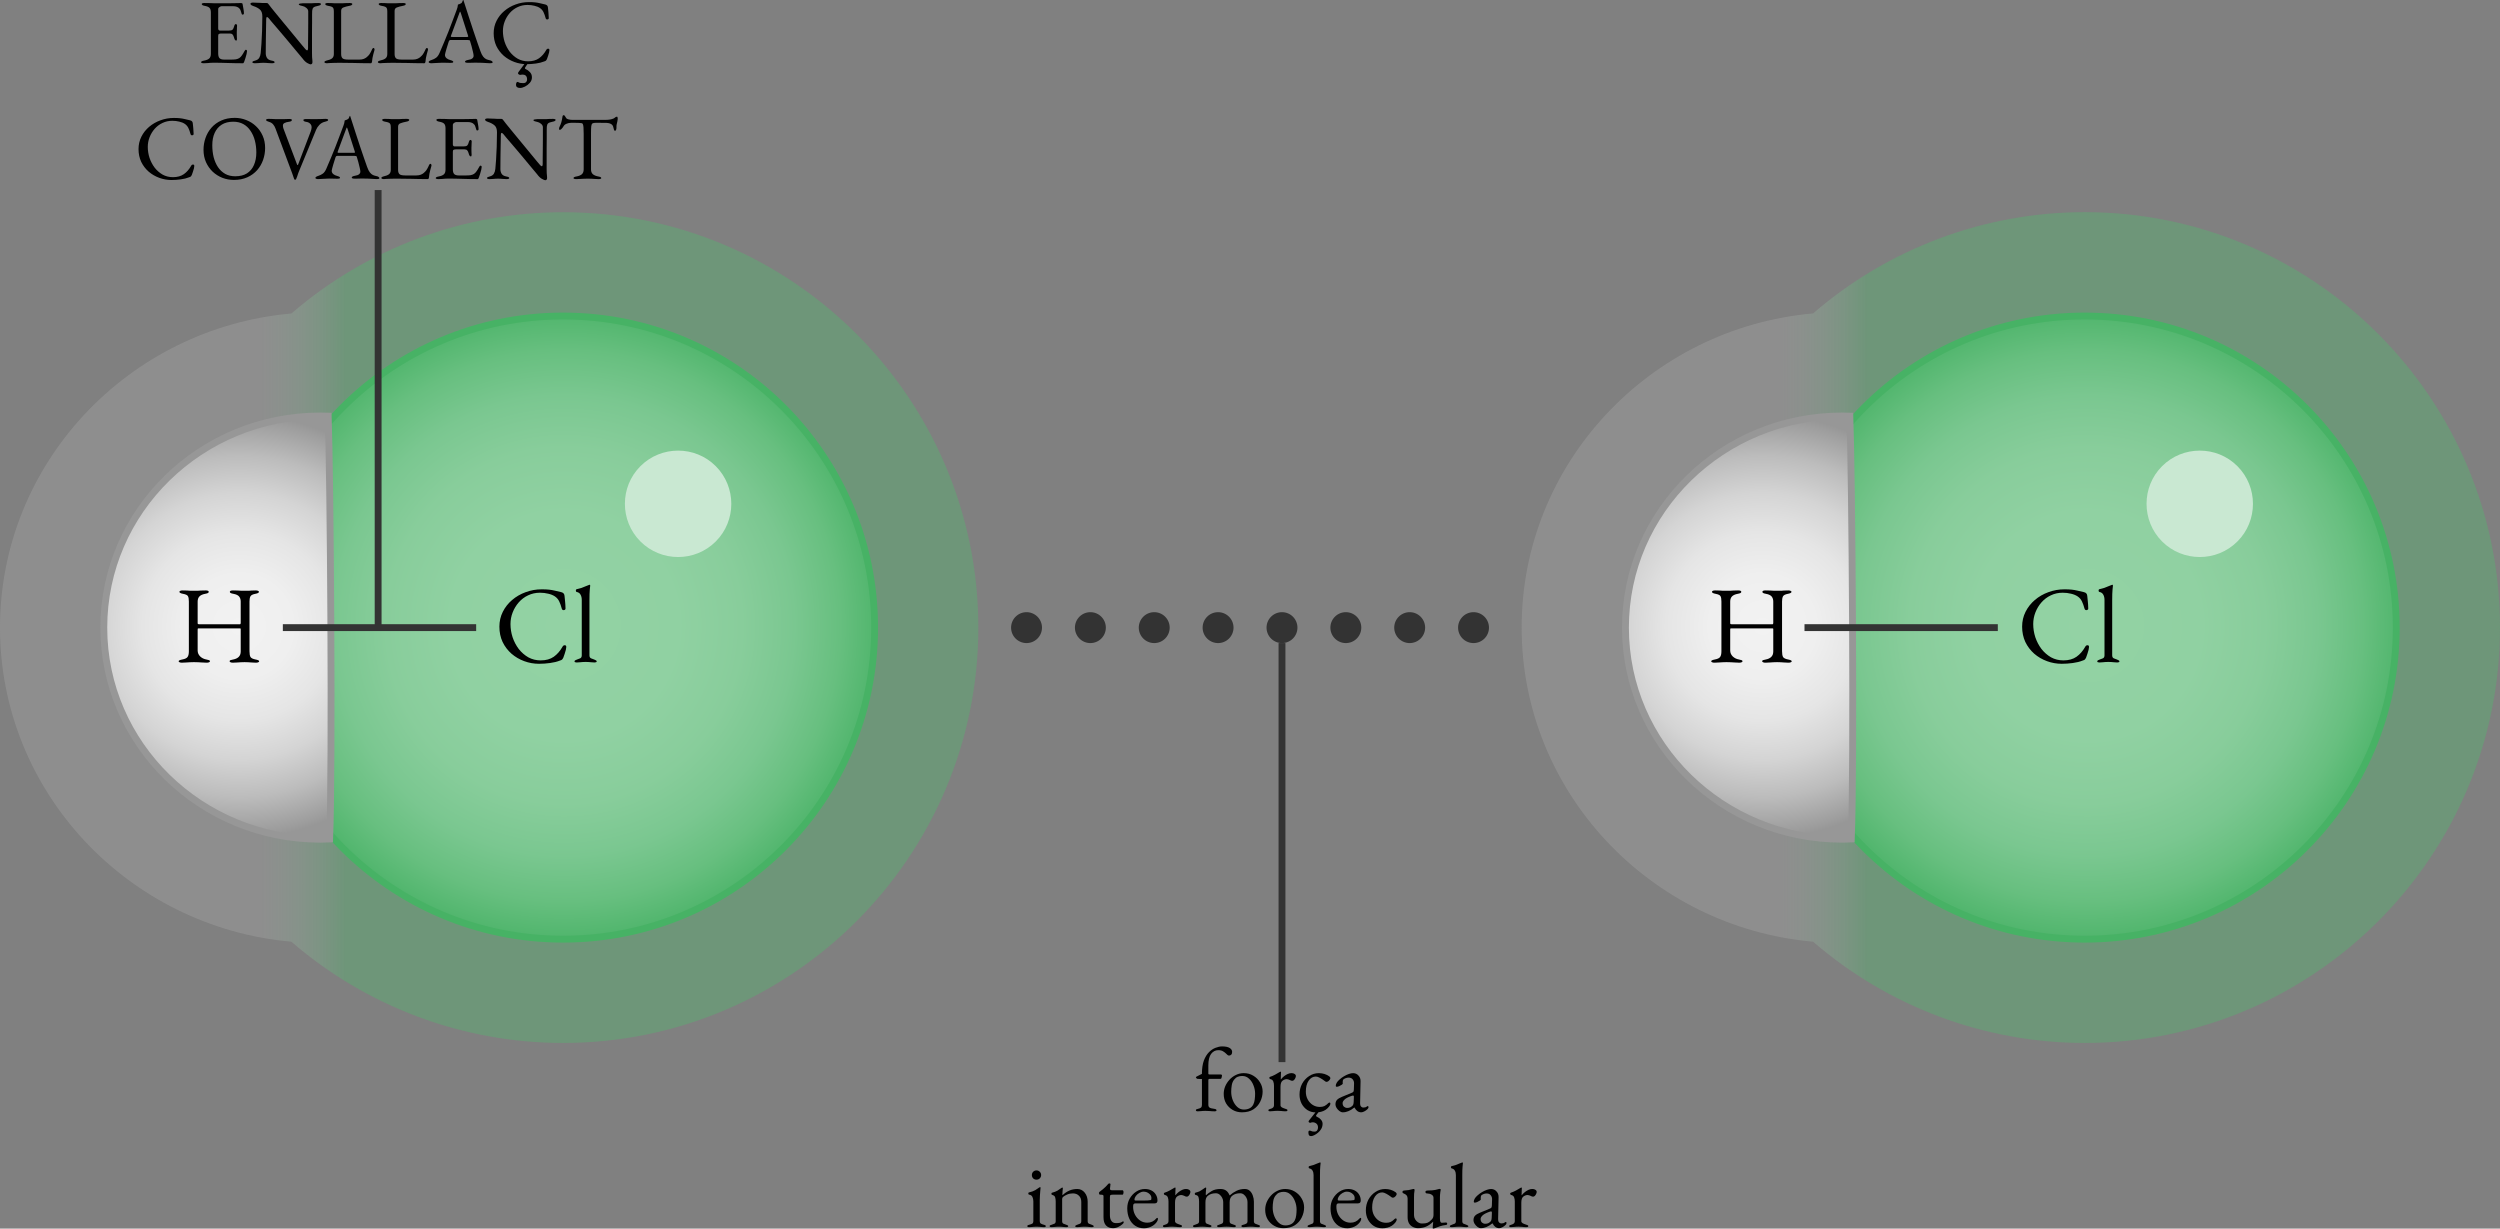 <?xml version="1.0" encoding="UTF-8" standalone="no"?>
<svg
   version="1.1"
   x="0px"
   y="0px"
   viewBox="0 0 364.16 178.967"
   xml:space="preserve"
   id="svg3083"
   sodipodi:docname="fuerzas-intermoleculares-cat.svg"
   width="364.16"
   height="178.967"
   inkscape:version="1.1 (c4e8f9e, 2021-05-24)"
   xmlns:inkscape="http://www.inkscape.org/namespaces/inkscape"
   xmlns:sodipodi="http://sodipodi.sourceforge.net/DTD/sodipodi-0.dtd"
   xmlns="http://www.w3.org/2000/svg"
   xmlns:svg="http://www.w3.org/2000/svg"
   xmlns:rdf="http://www.w3.org/1999/02/22-rdf-syntax-ns#"
   xmlns:cc="http://creativecommons.org/ns#"
   xmlns:dc="http://purl.org/dc/elements/1.1/"><rect x="0" y="0" width="364.16" height="178.967" fill="#808080" stroke="none"/><defs
   id="defs3087">
	
	
	
	
	
	
	
	
	
	
	
	
	
	
	
	
	
	
	
	
	
	
	

		
		
	
		
		
	</defs><sodipodi:namedview
   inkscape:document-rotation="0"
   pagecolor="#ffffff"
   bordercolor="#666666"
   borderopacity="1"
   objecttolerance="10"
   gridtolerance="10"
   guidetolerance="10"
   inkscape:pageopacity="0"
   inkscape:pageshadow="2"
   inkscape:window-width="1920"
   inkscape:window-height="1080"
   id="namedview3085"
   showgrid="false"
   fit-margin-top="0"
   fit-margin-left="0"
   fit-margin-right="0"
   fit-margin-bottom="0"
   inkscape:zoom="2.0570256"
   inkscape:cx="204.1783"
   inkscape:cy="157.02284"
   inkscape:window-x="0"
   inkscape:window-y="8"
   inkscape:window-maximized="0"
   inkscape:current-layer="svg3083"
   inkscape:pagecheckerboard="0" />
<style
   type="text/css"
   id="style2848">
	.st0{fill:url(#Chlorine_molecule_outer_fill_1_);}
	.st1{fill:url(#Chlorine_molecule_fill_1_);stroke:#47B265;stroke-miterlimit:10;}
	.st2{fill:#C9E8D2;}
	.st3{fill:url(#Bottom_ball_1_);stroke:#979797;stroke-miterlimit:10;}
	.st4{fill:url(#Chlorine_molecule_outer_fill_3_);}
	.st5{fill:url(#Chlorine_molecule_fill_3_);stroke:#47B265;stroke-miterlimit:10;}
	.st6{fill:url(#Bottom_ball_4_);stroke:#979797;stroke-miterlimit:10;}
	.st7{fill:none;stroke:#333333;stroke-miterlimit:10;}
	.st8{fill:#333333;}
</style>
<g
   id="Structure"
   transform="translate(0,-8.497)">
	<g
   id="Molecule_x5F_Right">
		
			<linearGradient
   id="Chlorine_molecule_outer_fill_1_"
   gradientUnits="userSpaceOnUse"
   x1="217.621"
   y1="99.915"
   x2="360.137"
   y2="99.915">
			<stop
   offset="8.624691e-03"
   style="stop-color:#C7C7C7;stop-opacity:0.2"
   id="stop2850" />
			<stop
   offset="0.294"
   style="stop-color:#C7C7C7;stop-opacity:0.2"
   id="stop2852" />
			<stop
   offset="0.329"
   style="stop-color:#9AC0A5;stop-opacity:0.281"
   id="stop2854" />
			<stop
   offset="0.382"
   style="stop-color:#52B66E;stop-opacity:0.4"
   id="stop2856" />
			<stop
   offset="0.995"
   style="stop-color:#52B66E;stop-opacity:0.4"
   id="stop2858" />
		</linearGradient>
		<path
   id="Chlorine_molecule_outer_fill_2_"
   class="st0"
   d="m 303.67,160.42 c -14.6,0 -28.64,-5.3 -39.57,-14.75 -23.76,-2.11 -42.45,-21.83 -42.45,-45.76 0,-23.93 18.68,-43.65 42.45,-45.76 10.93,-9.45 24.95,-14.75 39.56,-14.75 33.36,0 60.5,27.14 60.5,60.5 0.01,33.38 -27.13,60.52 -60.49,60.52 z"
   style="fill:url(#Chlorine_molecule_outer_fill_1_)" />
		<g
   id="Chlorine_molecule_2_">
			
				<radialGradient
   id="Chlorine_molecule_fill_1_"
   cx="1348.753"
   cy="-946.78"
   r="154"
   gradientTransform="matrix(0.295,0,0,0.295,-93.811,378.932)"
   gradientUnits="userSpaceOnUse">
				<stop
   offset="0"
   style="stop-color:#93D2A4"
   id="stop2862" />
				<stop
   offset="0.363"
   style="stop-color:#90D1A2"
   id="stop2864" />
				<stop
   offset="0.57"
   style="stop-color:#88CD9B"
   id="stop2866" />
				<stop
   offset="0.738"
   style="stop-color:#7AC790"
   id="stop2868" />
				<stop
   offset="0.884"
   style="stop-color:#67BF7F"
   id="stop2870" />
				<stop
   offset="0.995"
   style="stop-color:#52B66E"
   id="stop2872" />
			</radialGradient>
			<path
   id="Chlorine_molecule_fill_2_"
   class="st1"
   d="m 349.05,99.92 c 0,-25.07 -20.32,-45.39 -45.39,-45.39 -25.06,0 -45.38,20.32 -45.38,45.39 0,25.06 20.32,45.38 45.38,45.38 25.07,0 45.39,-20.32 45.39,-45.38 z"
   style="fill:url(#Chlorine_molecule_fill_1_)" />
			<path
   id="Chlorine_molecule_shine_2_"
   class="st2"
   d="m 314.94,87.37 v 0 c -3.02,-3.02 -3.02,-7.96 0,-10.97 v 0 c 3.02,-3.02 7.96,-3.02 10.97,0 v 0 c 3.02,3.02 3.02,7.96 0,10.97 v 0 c -3.01,3.02 -7.95,3.02 -10.97,0 z" />
		</g>
		
			<radialGradient
   id="Bottom_ball_1_"
   cx="1188.335"
   cy="-959.703"
   r="107.096"
   gradientTransform="matrix(0.295,0,0,0.288,-93.811,376.125)"
   gradientUnits="userSpaceOnUse">
			<stop
   offset="0"
   style="stop-color:#F2F2F2"
   id="stop2878" />
			<stop
   offset="0.246"
   style="stop-color:#EFEFEF"
   id="stop2880" />
			<stop
   offset="0.447"
   style="stop-color:#E5E5E5"
   id="stop2882" />
			<stop
   offset="0.631"
   style="stop-color:#D4D4D4"
   id="stop2884" />
			<stop
   offset="0.806"
   style="stop-color:#BCBCBC"
   id="stop2886" />
			<stop
   offset="0.972"
   style="stop-color:#9D9D9D"
   id="stop2888" />
			<stop
   offset="1"
   style="stop-color:#979797"
   id="stop2890" />
		</radialGradient>
		<path
   id="Bottom_ball_3_"
   class="st3"
   d="m 269.67,130.71 c -0.44,0.02 -0.89,0.03 -1.34,0.03 -17.43,0 -31.56,-13.8 -31.56,-30.82 0,-17.03 14.13,-30.83 31.56,-30.83 0.38,0 0.75,0.01 1.13,0.02 0.32,8.7 0.64,50.81 0.21,61.6 z"
   style="fill:url(#Bottom_ball_1_)" />
	</g>
	<g
   id="Molecule_x5F_Left">
		
			<linearGradient
   id="Chlorine_molecule_outer_fill_3_"
   gradientUnits="userSpaceOnUse"
   x1="-4.032"
   y1="99.915"
   x2="138.484"
   y2="99.915">
			<stop
   offset="8.624691e-03"
   style="stop-color:#C7C7C7;stop-opacity:0.2"
   id="stop2895" />
			<stop
   offset="0.294"
   style="stop-color:#C7C7C7;stop-opacity:0.2"
   id="stop2897" />
			<stop
   offset="0.329"
   style="stop-color:#9AC0A5;stop-opacity:0.281"
   id="stop2899" />
			<stop
   offset="0.382"
   style="stop-color:#52B66E;stop-opacity:0.4"
   id="stop2901" />
			<stop
   offset="0.995"
   style="stop-color:#52B66E;stop-opacity:0.4"
   id="stop2903" />
		</linearGradient>
		<path
   id="Chlorine_molecule_outer_fill"
   class="st4"
   d="m 82.01,160.42 c -14.6,0 -28.64,-5.3 -39.57,-14.75 C 18.68,143.56 0,123.84 0,99.92 0,75.99 18.68,56.27 42.45,54.16 53.38,44.71 67.4,39.41 82.01,39.41 c 33.36,0 60.5,27.14 60.5,60.5 0.01,33.37 -27.14,60.51 -60.5,60.51 z"
   style="fill:url(#Chlorine_molecule_outer_fill_3_)" />
		<g
   id="Chlorine_molecule">
			
				<radialGradient
   id="Chlorine_molecule_fill_3_"
   cx="596.623"
   cy="-946.78"
   r="154"
   gradientTransform="matrix(0.295,0,0,0.295,-93.811,378.932)"
   gradientUnits="userSpaceOnUse">
				<stop
   offset="0"
   style="stop-color:#93D2A4"
   id="stop2907" />
				<stop
   offset="0.363"
   style="stop-color:#90D1A2"
   id="stop2909" />
				<stop
   offset="0.57"
   style="stop-color:#88CD9B"
   id="stop2911" />
				<stop
   offset="0.738"
   style="stop-color:#7AC790"
   id="stop2913" />
				<stop
   offset="0.884"
   style="stop-color:#67BF7F"
   id="stop2915" />
				<stop
   offset="0.995"
   style="stop-color:#52B66E"
   id="stop2917" />
			</radialGradient>
			<path
   id="Chlorine_molecule_fill"
   class="st5"
   d="m 127.4,99.92 c 0,-25.07 -20.32,-45.39 -45.39,-45.39 -25.06,0 -45.38,20.32 -45.38,45.39 0,25.06 20.32,45.38 45.38,45.38 25.07,0 45.39,-20.32 45.39,-45.38 z"
   style="fill:url(#Chlorine_molecule_fill_3_)" />
			<path
   id="Chlorine_molecule_shine"
   class="st2"
   d="m 93.29,87.37 v 0 c -3.02,-3.02 -3.02,-7.96 0,-10.97 v 0 c 3.02,-3.02 7.96,-3.02 10.97,0 v 0 c 3.02,3.02 3.02,7.96 0,10.97 v 0 c -3.01,3.02 -7.95,3.02 -10.97,0 z" />
		</g>
		
			<radialGradient
   id="Bottom_ball_4_"
   cx="436.204"
   cy="-959.703"
   r="107.096"
   gradientTransform="matrix(0.295,0,0,0.288,-93.811,376.125)"
   gradientUnits="userSpaceOnUse">
			<stop
   offset="0"
   style="stop-color:#F2F2F2"
   id="stop2923" />
			<stop
   offset="0.246"
   style="stop-color:#EFEFEF"
   id="stop2925" />
			<stop
   offset="0.447"
   style="stop-color:#E5E5E5"
   id="stop2927" />
			<stop
   offset="0.631"
   style="stop-color:#D4D4D4"
   id="stop2929" />
			<stop
   offset="0.806"
   style="stop-color:#BCBCBC"
   id="stop2931" />
			<stop
   offset="0.972"
   style="stop-color:#9D9D9D"
   id="stop2933" />
			<stop
   offset="1"
   style="stop-color:#979797"
   id="stop2935" />
		</radialGradient>
		<path
   id="Bottom_ball_2_"
   class="st6"
   d="m 48.02,130.71 c -0.44,0.02 -0.89,0.03 -1.34,0.03 -17.43,0 -31.56,-13.8 -31.56,-30.82 0,-17.03 14.13,-30.83 31.56,-30.83 0.38,0 0.75,0.01 1.13,0.02 0.31,8.7 0.64,50.81 0.21,61.6 z"
   style="fill:url(#Bottom_ball_4_)" />
	</g>
	<path
   id="Line_x5F_Left"
   style="fill:none;stroke:#333333;stroke-miterlimit:10"
   d="m 41.2,99.92 h 28.16"
   class="st7" />
	<path
   id="Line_x5F_Right"
   style="fill:none;stroke:#333333;stroke-miterlimit:10"
   d="m 262.85,99.92 h 28.16"
   class="st7" />
	<g
   id="Dots">
		<path
   id="Dot_x5F_01"
   style="fill:#333333"
   d="m 151.78,99.92 a 2.25,2.25 0 0 1 -2.25,2.25 2.25,2.25 0 0 1 -2.25,-2.25 2.25,2.25 0 0 1 2.25,-2.25 2.25,2.25 0 0 1 2.25,2.25 z"
   class="st8" />
		<path
   id="Dot_x5F_02"
   style="fill:#333333"
   d="m 161.08,99.92 a 2.25,2.25 0 0 1 -2.25,2.25 2.25,2.25 0 0 1 -2.25,-2.25 2.25,2.25 0 0 1 2.25,-2.25 2.25,2.25 0 0 1 2.25,2.25 z"
   class="st8" />
		<path
   id="Dot_x5F_03"
   style="fill:#333333"
   d="m 170.38,99.92 a 2.25,2.25 0 0 1 -2.25,2.25 2.25,2.25 0 0 1 -2.25,-2.25 2.25,2.25 0 0 1 2.25,-2.25 2.25,2.25 0 0 1 2.25,2.25 z"
   class="st8" />
		<path
   id="Dot_x5F_04"
   style="fill:#333333"
   d="m 179.68,99.92 a 2.25,2.25 0 0 1 -2.25,2.25 2.25,2.25 0 0 1 -2.25,-2.25 2.25,2.25 0 0 1 2.25,-2.25 2.25,2.25 0 0 1 2.25,2.25 z"
   class="st8" />
		<path
   id="Dot_x5F_05"
   style="fill:#333333"
   d="m 188.99,99.92 a 2.25,2.25 0 0 1 -2.25,2.25 2.25,2.25 0 0 1 -2.25,-2.25 2.25,2.25 0 0 1 2.25,-2.25 2.25,2.25 0 0 1 2.25,2.25 z"
   class="st8" />
		<path
   id="Dot_x5F_06"
   style="fill:#333333"
   d="m 198.29,99.92 a 2.25,2.25 0 0 1 -2.25,2.25 2.25,2.25 0 0 1 -2.25,-2.25 2.25,2.25 0 0 1 2.25,-2.25 2.25,2.25 0 0 1 2.25,2.25 z"
   class="st8" />
		<path
   id="Dot_x5F_07"
   style="fill:#333333"
   d="m 207.59,99.92 a 2.25,2.25 0 0 1 -2.25,2.25 2.25,2.25 0 0 1 -2.25,-2.25 2.25,2.25 0 0 1 2.25,-2.25 2.25,2.25 0 0 1 2.25,2.25 z"
   class="st8" />
		<path
   id="Dot_x5F_08"
   style="fill:#333333"
   d="m 216.89,99.92 a 2.25,2.25 0 0 1 -2.25,2.25 2.25,2.25 0 0 1 -2.25,-2.25 2.25,2.25 0 0 1 2.25,-2.25 2.25,2.25 0 0 1 2.25,2.25 z"
   class="st8" />
	</g>
</g>
<path
   id="Covalent_bond_x5F_Line"
   style="fill:none;stroke:#333333;stroke-miterlimit:10"
   d="M 55.08,91.423 V 27.683"
   class="st7" /><path
   id="Intermolecular_attraction_x5F_Line"
   style="fill:none;stroke:#333333;stroke-miterlimit:10"
   d="M 186.74,93.673 V 154.713"
   class="st7" /><g
   id="g3052"
   transform="translate(0,-8.497)">
	</g><g
   id="g3054"
   transform="translate(0,-8.497)">
	</g><g
   id="g3056"
   transform="translate(0,-8.497)">
	</g><g
   id="g3058"
   transform="translate(0,-8.497)">
	</g><g
   id="g3060"
   transform="translate(0,-8.497)">
	</g><g
   id="g3062"
   transform="translate(0,-8.497)">
	</g><g
   id="g3064"
   transform="translate(0,-8.497)">
	</g><g
   id="g3066"
   transform="translate(0,-8.497)">
	</g><g
   id="g3068"
   transform="translate(0,-8.497)">
	</g><g
   id="g3070"
   transform="translate(0,-8.497)">
	</g><g
   id="g3072"
   transform="translate(0,-8.497)">
	</g><g
   id="g3074"
   transform="translate(0,-8.497)">
	</g><g
   id="g3076"
   transform="translate(0,-8.497)">
	</g><g
   id="g3078"
   transform="translate(0,-8.497)">
	</g><g
   id="g3080"
   transform="translate(0,-8.497)">
	</g>
<g
   aria-label="H"
   id="text3186"
   style="font-style:normal;font-weight:normal;font-size:40px;line-height:1.25;font-family:sans-serif;fill:#000000;fill-opacity:1;stroke:none"
   transform="translate(0,2.086)"><path
     d="m 26.487,94.445 q -0.208,0 -0.336,-0.064 -0.128,-0.048 -0.128,-0.144 0,-0.16 0.512,-0.256 0.608,-0.112 0.784,-0.368 0.192,-0.256 0.192,-0.832 v -7.232 q 0,-0.56 -0.128,-0.784 -0.112,-0.24 -0.72,-0.352 -0.528,-0.096 -0.528,-0.288 0,-0.096 0.112,-0.144 0.112,-0.064 0.352,-0.064 0.432,0 0.672,0.016 0.24,0.016 0.448,0.032 0.208,0 0.528,0 0.336,0 0.544,0 0.224,-0.016 0.464,-0.032 0.256,-0.016 0.688,-0.016 0.464,0 0.464,0.208 0,0.112 -0.128,0.176 -0.128,0.064 -0.4,0.112 -0.592,0.112 -0.848,0.4 -0.24,0.272 -0.24,0.736 v 3.152 q 0,0.096 0.08,0.128 0.08,0.016 0.144,0.016 h 5.936 q 0.112,0 0.112,-0.192 v -3.12 q 0,-0.432 -0.224,-0.72 -0.224,-0.288 -0.832,-0.4 -0.272,-0.048 -0.4,-0.112 -0.128,-0.064 -0.128,-0.176 0,-0.208 0.464,-0.208 0.432,0 0.704,0.016 0.288,0.016 0.544,0.032 0.256,0 0.608,0 0.288,0 0.448,0 0.16,-0.016 0.368,-0.032 0.208,-0.016 0.64,-0.016 0.224,0 0.336,0.064 0.128,0.048 0.128,0.144 0,0.192 -0.528,0.288 -0.592,0.112 -0.72,0.384 -0.128,0.272 -0.128,0.736 v 7.232 q 0,0.592 0.144,0.848 0.16,0.256 0.752,0.368 0.512,0.096 0.512,0.256 0,0.096 -0.128,0.144 -0.128,0.064 -0.336,0.064 -0.432,0 -0.672,-0.032 -0.24,-0.016 -0.448,-0.032 -0.208,-0.016 -0.544,-0.016 -0.336,0 -0.56,0.016 -0.208,0.016 -0.464,0.032 -0.256,0.032 -0.688,0.032 -0.208,0 -0.336,-0.064 -0.128,-0.048 -0.128,-0.144 0,-0.112 0.112,-0.16 0.128,-0.048 0.4,-0.096 0.512,-0.096 0.8,-0.368 0.304,-0.288 0.304,-0.8 v -3.12 q 0,-0.08 0,-0.16 0,-0.08 -0.08,-0.08 h -6.112 q -0.08,0 -0.08,0.176 v 3.04 q 0,0.496 0.368,0.864 0.368,0.352 0.912,0.448 0.272,0.048 0.384,0.096 0.128,0.048 0.128,0.16 0,0.096 -0.128,0.144 -0.128,0.064 -0.336,0.064 -0.432,0 -0.72,-0.032 -0.272,-0.016 -0.528,-0.032 -0.256,-0.016 -0.624,-0.016 -0.336,0 -0.576,0.016 -0.224,0.016 -0.496,0.032 -0.256,0.032 -0.688,0.032 z"
     style="font-style:normal;font-variant:normal;font-weight:normal;font-stretch:normal;font-size:16px;font-family:'EB Garamond';-inkscape-font-specification:'EB Garamond'"
     id="path166" /></g><g
   aria-label="Cl"
   id="text3186-5"
   style="font-style:normal;font-weight:normal;font-size:40px;line-height:1.25;font-family:sans-serif;fill:#000000;fill-opacity:1;stroke:none"
   transform="translate(0,2.086)"><path
     d="m 78.519,94.605 q -1.12,0 -2.16,-0.384 -1.04,-0.384 -1.856,-1.088 -0.816,-0.72 -1.296,-1.712 -0.464,-1.008 -0.464,-2.224 0,-1.168 0.496,-2.16 0.496,-0.992 1.36,-1.728 0.864,-0.736 1.968,-1.136 1.12,-0.416 2.352,-0.416 0.624,0 1.056,0.048 0.432,0.048 0.832,0.144 0.416,0.08 0.96,0.224 0.24,0.064 0.336,0.192 0.112,0.128 0.128,0.352 0.032,0.368 0.08,0.8 0.048,0.416 0.064,1.04 0.016,0.112 -0.112,0.192 -0.112,0.064 -0.256,0.032 -0.128,-0.032 -0.176,-0.208 -0.16,-0.608 -0.368,-1.04 -0.208,-0.448 -0.624,-0.736 -0.4,-0.272 -0.976,-0.4 -0.56,-0.144 -1.216,-0.144 -0.928,0 -1.728,0.384 -0.784,0.368 -1.36,1.024 -0.56,0.64 -0.88,1.456 -0.32,0.816 -0.32,1.696 0,0.976 0.304,1.92 0.32,0.944 0.896,1.712 0.592,0.752 1.392,1.216 0.816,0.448 1.808,0.448 1.152,0 1.904,-0.528 0.752,-0.528 1.28,-1.472 0.112,-0.208 0.32,-0.208 0.224,0 0.224,0.256 0,0.128 -0.064,0.416 -0.064,0.272 -0.176,0.592 -0.096,0.304 -0.192,0.544 -0.112,0.224 -0.192,0.288 -0.064,0.064 -0.32,0.144 -0.592,0.24 -1.424,0.352 -0.816,0.112 -1.6,0.112 z"
     style="font-style:normal;font-variant:normal;font-weight:normal;font-stretch:normal;font-size:16px;font-family:'EB Garamond';-inkscape-font-specification:'EB Garamond'"
     id="path161" /><path
     d="m 84.006,94.413 q -0.08,0 -0.208,-0.032 -0.112,-0.016 -0.112,-0.112 0,-0.128 0.112,-0.176 0.128,-0.064 0.256,-0.112 0.24,-0.08 0.464,-0.176 0.224,-0.112 0.224,-0.432 v -8.064 q 0,-0.464 -0.176,-0.768 -0.16,-0.32 -0.56,-0.4 -0.128,-0.032 -0.128,-0.208 0,-0.16 0.112,-0.192 0.416,-0.096 0.72,-0.192 0.304,-0.112 0.56,-0.224 0.272,-0.112 0.528,-0.208 0.064,-0.032 0.096,-0.032 0.032,0 0.048,0.048 0.032,0.032 0.032,0.064 0,0.144 -0.064,0.624 -0.048,0.464 -0.048,1.552 v 8 q 0,0.32 0.224,0.432 0.224,0.096 0.464,0.176 0.128,0.048 0.24,0.112 0.128,0.048 0.128,0.176 0,0.096 -0.128,0.112 -0.112,0.032 -0.192,0.032 -0.304,0 -0.496,-0.032 -0.176,-0.016 -0.352,-0.032 -0.16,-0.016 -0.448,-0.016 -0.272,0 -0.448,0.016 -0.176,0.016 -0.352,0.032 -0.176,0.032 -0.496,0.032 z"
     style="font-style:normal;font-variant:normal;font-weight:normal;font-stretch:normal;font-size:16px;font-family:'EB Garamond';-inkscape-font-specification:'EB Garamond'"
     id="path163" /></g><g
   aria-label="H"
   id="text3186-2"
   style="font-style:normal;font-weight:normal;font-size:40px;line-height:1.25;font-family:sans-serif;fill:#000000;fill-opacity:1;stroke:none"
   transform="translate(0,2.086)"><path
     d="m 249.725,94.445 q -0.208,0 -0.336,-0.064 -0.128,-0.048 -0.128,-0.144 0,-0.16 0.512,-0.256 0.608,-0.112 0.784,-0.368 0.192,-0.256 0.192,-0.832 v -7.232 q 0,-0.56 -0.128,-0.784 -0.112,-0.24 -0.72,-0.352 -0.528,-0.096 -0.528,-0.288 0,-0.096 0.112,-0.144 0.112,-0.064 0.352,-0.064 0.432,0 0.672,0.016 0.24,0.016 0.448,0.032 0.208,0 0.528,0 0.336,0 0.544,0 0.224,-0.016 0.464,-0.032 0.256,-0.016 0.688,-0.016 0.464,0 0.464,0.208 0,0.112 -0.128,0.176 -0.128,0.064 -0.4,0.112 -0.592,0.112 -0.848,0.4 -0.24,0.272 -0.24,0.736 v 3.152 q 0,0.096 0.08,0.128 0.08,0.016 0.144,0.016 h 5.936 q 0.112,0 0.112,-0.192 v -3.12 q 0,-0.432 -0.224,-0.72 -0.224,-0.288 -0.832,-0.4 -0.272,-0.048 -0.4,-0.112 -0.128,-0.064 -0.128,-0.176 0,-0.208 0.464,-0.208 0.432,0 0.704,0.016 0.288,0.016 0.544,0.032 0.256,0 0.608,0 0.288,0 0.448,0 0.16,-0.016 0.368,-0.032 0.208,-0.016 0.64,-0.016 0.224,0 0.336,0.064 0.128,0.048 0.128,0.144 0,0.192 -0.528,0.288 -0.592,0.112 -0.72,0.384 -0.128,0.272 -0.128,0.736 v 7.232 q 0,0.592 0.144,0.848 0.16,0.256 0.752,0.368 0.512,0.096 0.512,0.256 0,0.096 -0.128,0.144 -0.128,0.064 -0.336,0.064 -0.432,0 -0.672,-0.032 -0.24,-0.016 -0.448,-0.032 -0.208,-0.016 -0.544,-0.016 -0.336,0 -0.56,0.016 -0.208,0.016 -0.464,0.032 -0.256,0.032 -0.688,0.032 -0.208,0 -0.336,-0.064 -0.128,-0.048 -0.128,-0.144 0,-0.112 0.112,-0.16 0.128,-0.048 0.4,-0.096 0.512,-0.096 0.8,-0.368 0.304,-0.288 0.304,-0.8 v -3.12 q 0,-0.08 0,-0.16 0,-0.08 -0.08,-0.08 h -6.112 q -0.08,0 -0.08,0.176 v 3.04 q 0,0.496 0.368,0.864 0.368,0.352 0.912,0.448 0.272,0.048 0.384,0.096 0.128,0.048 0.128,0.16 0,0.096 -0.128,0.144 -0.128,0.064 -0.336,0.064 -0.432,0 -0.72,-0.032 -0.272,-0.016 -0.528,-0.032 -0.256,-0.016 -0.624,-0.016 -0.336,0 -0.576,0.016 -0.224,0.016 -0.496,0.032 -0.256,0.032 -0.688,0.032 z"
     style="font-style:normal;font-variant:normal;font-weight:normal;font-stretch:normal;font-size:16px;font-family:'EB Garamond';-inkscape-font-specification:'EB Garamond'"
     id="path158" /></g><g
   aria-label="Cl"
   id="text3186-5-0"
   style="font-style:normal;font-weight:normal;font-size:40px;line-height:1.25;font-family:sans-serif;fill:#000000;fill-opacity:1;stroke:none"
   transform="translate(0,2.086)"><path
     d="m 300.327,94.605 q -1.12,0 -2.16,-0.384 -1.04,-0.384 -1.856,-1.088 -0.816,-0.72 -1.296,-1.712 -0.464,-1.008 -0.464,-2.224 0,-1.168 0.496,-2.16 0.496,-0.992 1.36,-1.728 0.864,-0.736 1.968,-1.136 1.12,-0.416 2.352,-0.416 0.624,0 1.056,0.048 0.432,0.048 0.832,0.144 0.416,0.08 0.96,0.224 0.24,0.064 0.336,0.192 0.112,0.128 0.128,0.352 0.032,0.368 0.08,0.8 0.048,0.416 0.064,1.04 0.016,0.112 -0.112,0.192 -0.112,0.064 -0.256,0.032 -0.128,-0.032 -0.176,-0.208 -0.16,-0.608 -0.368,-1.04 -0.208,-0.448 -0.624,-0.736 -0.4,-0.272 -0.976,-0.4 -0.56,-0.144 -1.216,-0.144 -0.928,0 -1.728,0.384 -0.784,0.368 -1.36,1.024 -0.56,0.64 -0.88,1.456 -0.32,0.816 -0.32,1.696 0,0.976 0.304,1.92 0.32,0.944 0.896,1.712 0.592,0.752 1.392,1.216 0.816,0.448 1.808,0.448 1.152,0 1.904,-0.528 0.752,-0.528 1.28,-1.472 0.112,-0.208 0.32,-0.208 0.224,0 0.224,0.256 0,0.128 -0.064,0.416 -0.064,0.272 -0.176,0.592 -0.096,0.304 -0.192,0.544 -0.112,0.224 -0.192,0.288 -0.064,0.064 -0.32,0.144 -0.592,0.24 -1.424,0.352 -0.816,0.112 -1.6,0.112 z"
     style="font-style:normal;font-variant:normal;font-weight:normal;font-stretch:normal;font-size:16px;font-family:'EB Garamond';-inkscape-font-specification:'EB Garamond'"
     id="path153" /><path
     d="m 305.814,94.413 q -0.08,0 -0.208,-0.032 -0.112,-0.016 -0.112,-0.112 0,-0.128 0.112,-0.176 0.128,-0.064 0.256,-0.112 0.24,-0.08 0.464,-0.176 0.224,-0.112 0.224,-0.432 v -8.064 q 0,-0.464 -0.176,-0.768 -0.16,-0.32 -0.56,-0.4 -0.128,-0.032 -0.128,-0.208 0,-0.16 0.112,-0.192 0.416,-0.096 0.72,-0.192 0.304,-0.112 0.56,-0.224 0.272,-0.112 0.528,-0.208 0.064,-0.032 0.096,-0.032 0.032,0 0.048,0.048 0.032,0.032 0.032,0.064 0,0.144 -0.064,0.624 -0.048,0.464 -0.048,1.552 v 8 q 0,0.32 0.224,0.432 0.224,0.096 0.464,0.176 0.128,0.048 0.24,0.112 0.128,0.048 0.128,0.176 0,0.096 -0.128,0.112 -0.112,0.032 -0.192,0.032 -0.304,0 -0.496,-0.032 -0.176,-0.016 -0.352,-0.032 -0.16,-0.016 -0.448,-0.016 -0.272,0 -0.448,0.016 -0.176,0.016 -0.352,0.032 -0.176,0.032 -0.496,0.032 z"
     style="font-style:normal;font-variant:normal;font-weight:normal;font-stretch:normal;font-size:16px;font-family:'EB Garamond';-inkscape-font-specification:'EB Garamond'"
     id="path155" /></g><g
   aria-label="ENLLAÇ
COVALENT"
   id="text970"
   style="font-size:13.333px;line-height:1.25"><path
     d="m 29.677,9.213 q -0.173,0 -0.28,-0.04 -0.107,-0.027 -0.107,-0.107 0,-0.16 0.44,-0.24 0.507,-0.093 0.747,-0.307 0.24,-0.213 0.24,-0.693 V 1.827 q 0,-0.48 -0.2,-0.68 -0.187,-0.2 -0.693,-0.293 -0.227,-0.04 -0.333,-0.107 -0.107,-0.067 -0.107,-0.16 0,-0.08 0.107,-0.107 0.107,-0.04 0.28,-0.04 0.507,0 0.853,0.013 0.36,0.013 0.693,0.027 0.347,0 0.813,0 0.44,0 0.92,0 0.493,-0.013 0.907,-0.013 0.453,-0.013 0.76,-0.013 0.32,-0.013 0.373,-0.013 0.067,0 0.147,0.027 0.08,0.027 0.093,0.093 0.067,0.373 0.133,0.747 0.067,0.36 0.067,0.627 0,0.12 -0.067,0.16 -0.053,0.04 -0.12,0.04 -0.067,0 -0.093,-0.027 -0.027,-0.04 -0.053,-0.107 Q 35.13,1.773 35.063,1.573 34.997,1.36 34.903,1.267 34.717,1.053 34.49,0.987 34.263,0.907 34.01,0.907 h -1.747 q -0.107,0 -0.293,0.12 -0.187,0.12 -0.187,0.307 v 2.827 q 0,0.12 0.067,0.213 0.08,0.08 0.173,0.08 h 1.32 q 0.387,0 0.533,-0.133 0.147,-0.147 0.24,-0.52 0.08,-0.293 0.24,-0.293 0.053,0 0.107,0.053 0.067,0.053 0.067,0.16 0,0.053 -0.013,0.24 0,0.187 -0.013,0.387 -0.013,0.2 -0.013,0.307 0,0.133 0,0.36 0.013,0.213 0.013,0.413 0.013,0.2 0.013,0.253 0,0.093 -0.027,0.16 -0.013,0.067 -0.093,0.067 -0.2,0 -0.307,-0.427 -0.08,-0.307 -0.213,-0.453 Q 33.743,4.88 33.477,4.88 h -1.24 q -0.227,0 -0.347,0.067 -0.107,0.053 -0.107,0.28 v 2.56 q 0,0.507 0.213,0.707 0.213,0.187 0.667,0.187 h 0.987 q 0.427,0 0.707,-0.04 0.293,-0.053 0.507,-0.187 0.213,-0.147 0.373,-0.387 0.173,-0.24 0.387,-0.64 0.04,-0.08 0.093,-0.133 0.053,-0.053 0.12,-0.04 0.067,0.013 0.107,0.067 0.04,0.04 0.04,0.12 0,0.12 -0.067,0.427 -0.067,0.293 -0.173,0.613 -0.093,0.32 -0.173,0.507 -0.04,0.093 -0.08,0.16 -0.027,0.067 -0.107,0.067 -0.64,0 -1.187,-0.013 -0.547,-0.013 -1.04,-0.027 -0.493,-0.013 -0.973,-0.027 -0.467,-0.013 -0.973,-0.013 -0.293,0 -0.507,0.013 -0.213,0.027 -0.44,0.04 -0.227,0.027 -0.587,0.027 z"
     style="font-family:'EB Garamond';-inkscape-font-specification:'EB Garamond';text-align:center;text-anchor:middle"
     id="path193" /><path
     d="m 45.229,9.373 q -0.12,0 -0.48,-0.2 Q 44.403,8.973 44.083,8.533 44.029,8.467 43.749,8.133 43.483,7.8 43.056,7.307 42.643,6.8 42.149,6.213 41.656,5.627 41.163,5.04 40.669,4.453 40.243,3.96 39.816,3.453 39.523,3.12 q -0.28,-0.347 -0.347,-0.427 -0.093,-0.12 -0.16,-0.16 -0.067,-0.053 -0.12,-0.053 -0.067,0 -0.093,0.107 -0.027,0.093 -0.027,0.173 -0.013,0.653 -0.027,1.507 -0.013,0.853 -0.027,1.76 -0.013,0.907 -0.013,1.733 0,0.36 0.173,0.667 0.187,0.307 0.68,0.4 0.227,0.04 0.333,0.093 0.107,0.053 0.107,0.147 0,0.08 -0.107,0.107 -0.107,0.04 -0.28,0.04 -0.36,0 -0.547,-0.027 -0.173,-0.013 -0.32,-0.027 -0.133,-0.013 -0.387,-0.013 -0.24,0 -0.373,0.013 -0.133,0.013 -0.307,0.027 -0.173,0.027 -0.533,0.027 -0.173,0 -0.28,-0.04 -0.107,-0.027 -0.107,-0.107 0,-0.093 0.107,-0.147 0.107,-0.053 0.333,-0.107 0.387,-0.107 0.56,-0.387 0.173,-0.293 0.213,-0.707 0.053,-0.507 0.107,-1.333 0.053,-0.84 0.093,-1.867 0.04,-1.04 0.04,-2.133 0,-0.707 -0.373,-1.013 -0.36,-0.307 -0.947,-0.493 -0.053,-0.027 -0.24,-0.107 -0.173,-0.093 -0.173,-0.213 0,-0.12 0.12,-0.147 0.12,-0.04 0.187,-0.04 0.387,0.013 0.627,0.027 0.24,0 0.427,0.013 0.187,0.013 0.413,0.027 0.227,0 0.587,0 0.12,0 0.187,0.067 0.067,0.067 0.133,0.16 0.053,0.08 0.347,0.453 0.307,0.36 0.747,0.92 0.453,0.547 0.987,1.2 0.533,0.64 1.067,1.293 0.533,0.64 0.987,1.2 0.453,0.547 0.747,0.907 0.307,0.36 0.36,0.427 0.053,0.053 0.147,0.16 0.107,0.107 0.187,0.107 0.12,0 0.133,-0.28 0,-0.187 0,-0.707 0.013,-0.533 0.013,-1.28 0.013,-0.76 0.013,-1.64 0,-0.88 0,-1.8 -0.013,-0.267 -0.28,-0.48 -0.267,-0.213 -0.493,-0.253 -0.227,-0.04 -0.413,-0.107 -0.187,-0.067 -0.187,-0.16 0,-0.08 0.187,-0.107 0.187,-0.04 0.36,-0.04 0.133,0 0.253,0 0.133,0 0.253,0 0.133,0 0.253,0 0.32,0 0.507,0 0.187,-0.013 0.4,-0.027 0.227,-0.013 0.627,-0.013 0.173,0 0.28,0.04 0.107,0.027 0.107,0.107 0,0.187 -0.44,0.267 -0.493,0.093 -0.653,0.24 -0.16,0.147 -0.187,0.48 0,0.067 -0.013,0.52 0,0.453 0,1.147 0,0.693 -0.013,1.493 0,0.8 0,1.6 0,0.787 0,1.413 0,0.32 0.013,0.587 0.027,0.253 0.04,0.44 0.013,0.173 0.013,0.267 0,0.213 -0.093,0.267 -0.08,0.067 -0.187,0.067 z"
     style="font-family:'EB Garamond';-inkscape-font-specification:'EB Garamond';text-align:center;text-anchor:middle"
     id="path195" /><path
     d="m 47.629,9.213 q -0.173,0 -0.28,-0.053 -0.093,-0.04 -0.093,-0.107 0,-0.12 0.12,-0.16 0.133,-0.053 0.173,-0.067 0.52,-0.107 0.8,-0.307 0.28,-0.213 0.28,-0.653 V 1.68 q 0,-0.32 -0.067,-0.467 -0.067,-0.16 -0.24,-0.227 -0.173,-0.08 -0.507,-0.133 -0.44,-0.08 -0.44,-0.267 0,-0.08 0.107,-0.107 0.107,-0.04 0.28,-0.04 0.36,0 0.573,0.013 0.227,0.013 0.427,0.027 0.2,0 0.493,0 0.333,0 0.573,0 0.24,-0.013 0.493,-0.027 0.253,-0.013 0.613,-0.013 0.173,0 0.28,0.04 0.107,0.027 0.107,0.107 0,0.093 -0.107,0.16 -0.107,0.067 -0.333,0.107 -0.493,0.093 -0.84,0.227 -0.347,0.12 -0.347,0.507 v 6.28 q 0,0.413 0.187,0.613 0.187,0.2 0.84,0.2 h 1.653 q 0.36,0 0.627,-0.107 0.28,-0.12 0.413,-0.24 0.267,-0.227 0.387,-0.4 0.133,-0.187 0.307,-0.547 0.027,-0.08 0.107,-0.24 0.093,-0.16 0.187,-0.16 0.08,0 0.12,0.08 0.04,0.08 0.04,0.16 0,0.013 -0.013,0.04 0,0.013 0,0.027 -0.093,0.347 -0.173,0.627 -0.067,0.28 -0.12,0.533 -0.04,0.253 -0.067,0.533 -0.013,0.093 -0.053,0.16 -0.027,0.067 -0.133,0.067 -0.667,0 -1.28,-0.013 -0.613,-0.013 -1.187,-0.027 -0.56,0 -1.08,-0.013 -0.52,-0.013 -1.027,-0.013 -0.333,0 -0.76,0.013 -0.413,0.013 -0.733,0.027 -0.307,0.027 -0.307,0.027 z"
     style="font-family:'EB Garamond';-inkscape-font-specification:'EB Garamond';text-align:center;text-anchor:middle"
     id="path197" /><path
     d="m 55.415,9.213 q -0.173,0 -0.28,-0.053 -0.093,-0.04 -0.093,-0.107 0,-0.12 0.12,-0.16 0.133,-0.053 0.173,-0.067 0.52,-0.107 0.8,-0.307 0.28,-0.213 0.28,-0.653 V 1.68 q 0,-0.32 -0.067,-0.467 -0.067,-0.16 -0.24,-0.227 -0.173,-0.08 -0.507,-0.133 -0.44,-0.08 -0.44,-0.267 0,-0.08 0.107,-0.107 0.107,-0.04 0.28,-0.04 0.36,0 0.573,0.013 0.227,0.013 0.427,0.027 0.2,0 0.493,0 0.333,0 0.573,0 0.24,-0.013 0.493,-0.027 0.253,-0.013 0.613,-0.013 0.173,0 0.28,0.04 0.107,0.027 0.107,0.107 0,0.093 -0.107,0.16 -0.107,0.067 -0.333,0.107 -0.493,0.093 -0.84,0.227 -0.347,0.12 -0.347,0.507 v 6.28 q 0,0.413 0.187,0.613 0.187,0.2 0.84,0.2 h 1.653 q 0.36,0 0.627,-0.107 0.28,-0.12 0.413,-0.24 0.267,-0.227 0.387,-0.4 0.133,-0.187 0.307,-0.547 0.027,-0.08 0.107,-0.24 0.093,-0.16 0.187,-0.16 0.08,0 0.12,0.08 0.04,0.08 0.04,0.16 0,0.013 -0.013,0.04 0,0.013 0,0.027 -0.093,0.347 -0.173,0.627 -0.067,0.28 -0.12,0.533 -0.04,0.253 -0.067,0.533 -0.013,0.093 -0.053,0.16 -0.027,0.067 -0.133,0.067 -0.667,0 -1.28,-0.013 -0.613,-0.013 -1.187,-0.027 -0.56,0 -1.08,-0.013 -0.52,-0.013 -1.027,-0.013 -0.333,0 -0.76,0.013 -0.413,0.013 -0.733,0.027 -0.307,0.027 -0.307,0.027 z"
     style="font-family:'EB Garamond';-inkscape-font-specification:'EB Garamond';text-align:center;text-anchor:middle"
     id="path199" /><path
     d="m 62.828,9.213 q -0.173,0 -0.28,-0.053 -0.107,-0.04 -0.107,-0.12 0,-0.093 0.107,-0.16 0.12,-0.08 0.333,-0.147 0.347,-0.107 0.64,-0.32 0.293,-0.213 0.507,-0.707 0.373,-0.853 0.68,-1.6 0.32,-0.747 0.6,-1.467 0.28,-0.72 0.573,-1.493 0.307,-0.787 0.64,-1.707 0.067,-0.187 0.12,-0.373 0.053,-0.187 0.067,-0.4 0.12,-0.04 0.24,-0.08 0.12,-0.04 0.24,-0.12 0.12,-0.08 0.16,-0.24 0.053,-0.16 0.093,-0.213 Q 67.455,8.7738036e-8 67.468,8.7738036e-8 q 0.027,0 0.04,0.027 0.027,0.053 0.04,0.133 0.027,0.08 0.053,0.16 0.32,1.013 0.667,2.067 0.347,1.053 0.667,2.04 0.333,0.973 0.6,1.76 0.28,0.773 0.44,1.253 0.187,0.533 0.4,0.8 0.213,0.267 0.44,0.373 0.24,0.107 0.507,0.16 0.227,0.04 0.333,0.133 0.107,0.08 0.107,0.173 0,0.08 -0.107,0.107 -0.107,0.027 -0.28,0.027 -0.187,0 -0.507,-0.027 -0.32,-0.013 -0.68,-0.04 -0.36,-0.013 -0.667,-0.013 -0.253,0 -0.52,0 -0.267,0 -0.493,0.013 -0.227,0 -0.387,0 -0.173,0 -0.28,-0.04 -0.107,-0.04 -0.107,-0.12 0,-0.093 0.133,-0.16 0.133,-0.067 0.307,-0.093 0.44,-0.067 0.627,-0.227 0.187,-0.16 0.187,-0.373 0,-0.2 -0.093,-0.573 -0.08,-0.387 -0.2,-0.813 Q 68.575,6.307 68.468,5.973 68.442,5.867 68.362,5.853 68.295,5.827 68.108,5.827 h -2.52 q -0.053,0 -0.12,0.053 -0.053,0.04 -0.107,0.187 -0.04,0.133 -0.133,0.427 -0.093,0.28 -0.187,0.6 -0.093,0.32 -0.16,0.573 -0.067,0.253 -0.067,0.32 0,0.293 0.227,0.493 0.227,0.187 0.547,0.267 0.44,0.12 0.44,0.267 0,0.08 -0.107,0.12 -0.107,0.027 -0.28,0.027 -0.173,0 -0.507,-0.013 -0.333,-0.013 -0.707,-0.013 -0.44,0 -0.853,0.04 -0.413,0.04 -0.747,0.04 z m 3.12,-3.827 h 2.067 q 0.187,0 0.187,-0.067 0,-0.027 -0.013,-0.053 0,-0.04 -0.013,-0.08 L 67.135,1.933 q -0.08,-0.24 -0.12,-0.24 -0.027,0 -0.107,0.227 l -1.213,3.267 q -0.027,0.08 -0.027,0.107 0,0.067 0.067,0.08 0.08,0.013 0.213,0.013 z"
     style="font-family:'EB Garamond';-inkscape-font-specification:'EB Garamond';text-align:center;text-anchor:middle"
     id="path201" /><path
     d="m 76.723,9.347 q -0.933,0 -1.8,-0.32 Q 74.057,8.707 73.377,8.12 72.697,7.52 72.297,6.693 71.91,5.853 71.91,4.84 q 0,-0.973 0.413,-1.8 0.413,-0.827 1.133,-1.44 0.72,-0.613 1.64,-0.947 0.933,-0.347 1.96,-0.347 0.52,0 0.88,0.04 0.36,0.04 0.693,0.12 0.347,0.067 0.8,0.187 0.2,0.053 0.28,0.16 0.093,0.107 0.107,0.293 0.027,0.307 0.067,0.667 0.04,0.347 0.053,0.867 0.013,0.093 -0.093,0.16 Q 79.75,2.853 79.63,2.827 79.523,2.8 79.483,2.653 79.35,2.147 79.177,1.787 79.003,1.413 78.657,1.173 78.323,0.947 77.843,0.84 77.377,0.72 76.83,0.72 q -0.773,0 -1.44,0.32 -0.653,0.307 -1.133,0.853 -0.467,0.533 -0.733,1.213 -0.267,0.68 -0.267,1.413 0,0.813 0.253,1.6 0.267,0.787 0.747,1.427 0.493,0.627 1.16,1.013 0.68,0.373 1.507,0.373 0.96,0 1.587,-0.44 0.627,-0.44 1.067,-1.227 0.093,-0.173 0.267,-0.173 0.187,0 0.187,0.213 0,0.107 -0.053,0.347 -0.053,0.227 -0.147,0.493 -0.08,0.253 -0.16,0.453 -0.093,0.187 -0.16,0.24 -0.053,0.053 -0.267,0.12 Q 78.75,9.16 78.057,9.253 77.377,9.347 76.723,9.347 Z m -0.96,3.467 q -0.293,0 -0.453,-0.12 -0.147,-0.107 -0.147,-0.307 0,-0.227 0.067,-0.347 0.067,-0.107 0.147,-0.107 0.08,0 0.213,0.08 0.133,0.093 0.627,0.093 0.293,0 0.427,-0.16 0.133,-0.147 0.133,-0.36 0,-0.387 -0.187,-0.56 -0.173,-0.16 -0.44,-0.16 -0.12,0 -0.187,0.013 -0.067,0.027 -0.16,0.027 -0.173,0 -0.267,-0.093 -0.08,-0.08 -0.08,-0.133 0,-0.067 0.027,-0.12 0.027,-0.04 0.053,-0.08 l 1.067,-1.44 h 0.413 L 76.523,9.787 q -0.147,0.2 0.08,0.293 0.28,0.107 0.573,0.413 0.307,0.307 0.307,0.773 0,0.453 -0.307,0.8 -0.307,0.347 -0.707,0.547 -0.4,0.2 -0.707,0.2 z"
     style="font-family:'EB Garamond';-inkscape-font-specification:'EB Garamond';text-align:center;text-anchor:middle"
     id="path203" /><path
     d="m 24.992,26.222 q -0.933,0 -1.8,-0.32 -0.867,-0.32 -1.547,-0.907 -0.68,-0.6 -1.08,-1.427 -0.387,-0.84 -0.387,-1.853 0,-0.973 0.413,-1.8 0.413,-0.827 1.133,-1.44 0.72,-0.613 1.64,-0.947 0.933,-0.347 1.96,-0.347 0.52,0 0.88,0.04 0.36,0.04 0.693,0.12 0.347,0.067 0.8,0.187 0.2,0.053 0.28,0.16 0.093,0.107 0.107,0.293 0.027,0.307 0.067,0.667 0.04,0.347 0.053,0.867 0.013,0.093 -0.093,0.16 -0.093,0.053 -0.213,0.027 -0.107,-0.027 -0.147,-0.173 -0.133,-0.507 -0.307,-0.867 -0.173,-0.373 -0.52,-0.613 -0.333,-0.227 -0.813,-0.333 -0.467,-0.12 -1.013,-0.12 -0.773,0 -1.44,0.32 -0.653,0.307 -1.133,0.853 -0.467,0.533 -0.733,1.213 -0.267,0.68 -0.267,1.413 0,0.813 0.253,1.6 0.267,0.787 0.747,1.427 0.493,0.627 1.16,1.013 0.68,0.373 1.507,0.373 0.96,0 1.587,-0.44 0.627,-0.44 1.067,-1.227 0.093,-0.173 0.267,-0.173 0.187,0 0.187,0.213 0,0.107 -0.053,0.347 -0.053,0.227 -0.147,0.493 -0.08,0.253 -0.16,0.453 -0.093,0.187 -0.16,0.24 -0.053,0.053 -0.267,0.12 -0.493,0.2 -1.187,0.293 -0.68,0.093 -1.333,0.093 z"
     style="font-family:'EB Garamond';-inkscape-font-specification:'EB Garamond';text-align:center;text-anchor:middle"
     id="path205" /><path
     d="m 34.071,26.209 q -0.88,0 -1.68,-0.307 -0.8,-0.32 -1.413,-0.893 -0.613,-0.587 -0.973,-1.387 -0.36,-0.813 -0.36,-1.8 0,-0.907 0.293,-1.733 0.293,-0.84 0.867,-1.493 0.573,-0.653 1.427,-1.04 0.853,-0.387 1.96,-0.387 0.88,0 1.68,0.32 0.8,0.307 1.413,0.893 0.613,0.573 0.973,1.387 0.36,0.8 0.36,1.787 0,0.893 -0.293,1.733 -0.293,0.84 -0.867,1.493 -0.573,0.653 -1.427,1.04 -0.853,0.387 -1.96,0.387 z m 0.2,-0.533 q 1.027,0 1.707,-0.427 0.68,-0.44 1.013,-1.213 0.347,-0.787 0.347,-1.827 0,-0.92 -0.213,-1.733 -0.213,-0.813 -0.64,-1.427 -0.413,-0.627 -1.04,-0.973 -0.627,-0.347 -1.467,-0.347 -1,0 -1.68,0.427 -0.68,0.427 -1.027,1.2 -0.347,0.76 -0.347,1.8 0,0.933 0.2,1.747 0.213,0.813 0.627,1.44 0.427,0.627 1.053,0.987 0.627,0.347 1.467,0.347 z"
     style="font-family:'EB Garamond';-inkscape-font-specification:'EB Garamond';text-align:center;text-anchor:middle"
     id="path207" /><path
     d="m 42.998,26.182 q -0.107,0 -0.147,-0.093 -0.053,-0.147 -0.133,-0.387 -0.08,-0.253 -0.147,-0.427 l -2.44,-6.547 q -0.133,-0.373 -0.36,-0.627 -0.227,-0.253 -0.573,-0.347 -0.213,-0.067 -0.333,-0.133 -0.107,-0.067 -0.107,-0.16 0,-0.08 0.107,-0.107 0.107,-0.04 0.28,-0.04 0.213,0 0.467,0.013 0.267,0.013 0.56,0.027 0.293,0 0.6,0 0.267,0 0.52,0 0.267,-0.013 0.48,-0.013 0.227,-0.013 0.36,-0.013 0.173,0 0.28,0.04 0.107,0.027 0.107,0.107 0,0.093 -0.107,0.173 -0.107,0.067 -0.333,0.093 -0.373,0.04 -0.627,0.173 -0.24,0.12 -0.24,0.347 0,0.227 0.053,0.4 0.067,0.16 0.093,0.253 l 1.92,5.067 q 0.027,0.053 0.067,0.067 0.04,0.013 0.08,-0.08 l 1.827,-4.8 q 0.267,-0.707 0.027,-1.027 -0.227,-0.333 -0.653,-0.387 -0.2,-0.027 -0.32,-0.093 -0.12,-0.08 -0.12,-0.173 0,-0.08 0.107,-0.107 0.107,-0.04 0.28,-0.04 0.173,0 0.387,0 0.213,0 0.44,0.013 0.24,0 0.493,0 0.387,0 0.827,-0.013 0.44,-0.027 0.693,-0.027 0.173,0 0.28,0.04 0.107,0.027 0.107,0.107 0,0.093 -0.107,0.16 -0.107,0.053 -0.333,0.107 -0.493,0.107 -0.827,0.453 -0.333,0.347 -0.48,0.707 l -2.507,6.08 q -0.027,0.067 -0.107,0.28 -0.067,0.2 -0.147,0.44 -0.08,0.24 -0.16,0.4 -0.013,0.04 -0.053,0.067 -0.04,0.027 -0.08,0.027 z"
     style="font-family:'EB Garamond';-inkscape-font-specification:'EB Garamond';text-align:center;text-anchor:middle"
     id="path209" /><path
     d="m 46.331,26.089 q -0.173,0 -0.28,-0.053 -0.107,-0.04 -0.107,-0.12 0,-0.093 0.107,-0.16 0.12,-0.08 0.333,-0.147 0.347,-0.107 0.64,-0.32 0.293,-0.213 0.507,-0.707 0.373,-0.853 0.68,-1.6 0.32,-0.747 0.6,-1.467 0.28,-0.72 0.573,-1.493 0.307,-0.787 0.64,-1.707 0.067,-0.187 0.12,-0.373 0.053,-0.187 0.067,-0.4 0.12,-0.04 0.24,-0.08 0.12,-0.04 0.24,-0.12 0.12,-0.08 0.16,-0.24 0.053,-0.16 0.093,-0.213 0.013,-0.013 0.027,-0.013 0.027,0 0.04,0.027 0.027,0.053 0.04,0.133 0.027,0.08 0.053,0.16 0.32,1.013 0.667,2.067 0.347,1.053 0.667,2.04 0.333,0.973 0.6,1.76 0.28,0.773 0.44,1.253 0.187,0.533 0.4,0.8 0.213,0.267 0.44,0.373 0.24,0.107 0.507,0.16 0.227,0.04 0.333,0.133 0.107,0.08 0.107,0.173 0,0.08 -0.107,0.107 -0.107,0.027 -0.28,0.027 -0.187,0 -0.507,-0.027 -0.32,-0.013 -0.68,-0.04 -0.36,-0.013 -0.667,-0.013 -0.253,0 -0.52,0 -0.267,0 -0.493,0.013 -0.227,0 -0.387,0 -0.173,0 -0.28,-0.04 -0.107,-0.04 -0.107,-0.12 0,-0.093 0.133,-0.16 0.133,-0.067 0.307,-0.093 0.44,-0.067 0.627,-0.227 0.187,-0.16 0.187,-0.373 0,-0.2 -0.093,-0.573 -0.08,-0.387 -0.2,-0.813 -0.12,-0.44 -0.227,-0.773 -0.027,-0.107 -0.107,-0.12 -0.067,-0.027 -0.253,-0.027 h -2.52 q -0.053,0 -0.12,0.053 -0.053,0.04 -0.107,0.187 -0.04,0.133 -0.133,0.427 -0.093,0.28 -0.187,0.6 -0.093,0.32 -0.16,0.573 -0.067,0.253 -0.067,0.32 0,0.293 0.227,0.493 0.227,0.187 0.547,0.267 0.44,0.12 0.44,0.267 0,0.08 -0.107,0.12 -0.107,0.027 -0.28,0.027 -0.173,0 -0.507,-0.013 -0.333,-0.013 -0.707,-0.013 -0.44,0 -0.853,0.04 -0.413,0.04 -0.747,0.04 z m 3.12,-3.827 h 2.067 q 0.187,0 0.187,-0.067 0,-0.027 -0.013,-0.053 0,-0.04 -0.013,-0.08 l -1.04,-3.253 q -0.08,-0.24 -0.12,-0.24 -0.027,0 -0.107,0.227 l -1.213,3.267 q -0.027,0.08 -0.027,0.107 0,0.067 0.067,0.08 0.08,0.013 0.213,0.013 z"
     style="font-family:'EB Garamond';-inkscape-font-specification:'EB Garamond';text-align:center;text-anchor:middle"
     id="path211" /><path
     d="m 55.923,26.089 q -0.173,0 -0.28,-0.053 -0.093,-0.04 -0.093,-0.107 0,-0.12 0.12,-0.16 0.133,-0.053 0.173,-0.067 0.52,-0.107 0.8,-0.307 0.28,-0.213 0.28,-0.653 v -6.187 q 0,-0.32 -0.067,-0.467 -0.067,-0.16 -0.24,-0.227 -0.173,-0.08 -0.507,-0.133 -0.44,-0.08 -0.44,-0.267 0,-0.08 0.107,-0.107 0.107,-0.04 0.28,-0.04 0.36,0 0.573,0.013 0.227,0.013 0.427,0.027 0.2,0 0.493,0 0.333,0 0.573,0 0.24,-0.013 0.493,-0.027 0.253,-0.013 0.613,-0.013 0.173,0 0.28,0.04 0.107,0.027 0.107,0.107 0,0.093 -0.107,0.16 -0.107,0.067 -0.333,0.107 -0.493,0.093 -0.84,0.227 -0.347,0.12 -0.347,0.507 v 6.28 q 0,0.413 0.187,0.613 0.187,0.2 0.84,0.2 h 1.653 q 0.36,0 0.627,-0.107 0.28,-0.12 0.413,-0.24 0.267,-0.227 0.387,-0.4 0.133,-0.187 0.307,-0.547 0.027,-0.08 0.107,-0.24 0.093,-0.16 0.187,-0.16 0.08,0 0.12,0.08 0.04,0.08 0.04,0.16 0,0.013 -0.013,0.04 0,0.013 0,0.027 -0.093,0.347 -0.173,0.627 -0.067,0.28 -0.12,0.533 -0.04,0.253 -0.067,0.533 -0.013,0.093 -0.053,0.16 -0.027,0.067 -0.133,0.067 -0.667,0 -1.28,-0.013 -0.613,-0.013 -1.187,-0.027 -0.56,0 -1.08,-0.013 -0.52,-0.013 -1.027,-0.013 -0.333,0 -0.76,0.013 -0.413,0.013 -0.733,0.027 -0.307,0.027 -0.307,0.027 z"
     style="font-family:'EB Garamond';-inkscape-font-specification:'EB Garamond';text-align:center;text-anchor:middle"
     id="path213" /><path
     d="m 63.856,26.089 q -0.173,0 -0.28,-0.04 -0.107,-0.027 -0.107,-0.107 0,-0.16 0.44,-0.24 0.507,-0.093 0.747,-0.307 0.24,-0.213 0.24,-0.693 V 18.702 q 0,-0.48 -0.2,-0.68 -0.187,-0.2 -0.693,-0.293 -0.227,-0.04 -0.333,-0.107 -0.107,-0.067 -0.107,-0.16 0,-0.08 0.107,-0.107 0.107,-0.04 0.28,-0.04 0.507,0 0.853,0.013 0.36,0.013 0.693,0.027 0.347,0 0.813,0 0.44,0 0.92,0 0.493,-0.013 0.907,-0.013 0.453,-0.013 0.76,-0.013 0.32,-0.013 0.373,-0.013 0.067,0 0.147,0.027 0.08,0.027 0.093,0.093 0.067,0.373 0.133,0.747 0.067,0.36 0.067,0.627 0,0.12 -0.067,0.16 -0.053,0.04 -0.12,0.04 -0.067,0 -0.093,-0.027 -0.027,-0.04 -0.053,-0.107 -0.067,-0.227 -0.133,-0.427 -0.067,-0.213 -0.16,-0.307 -0.187,-0.213 -0.413,-0.28 -0.227,-0.08 -0.48,-0.08 h -1.747 q -0.107,0 -0.293,0.12 -0.187,0.12 -0.187,0.307 v 2.827 q 0,0.12 0.067,0.213 0.08,0.08 0.173,0.08 h 1.32 q 0.387,0 0.533,-0.133 0.147,-0.147 0.24,-0.52 0.08,-0.293 0.24,-0.293 0.053,0 0.107,0.053 0.067,0.053 0.067,0.16 0,0.053 -0.013,0.24 0,0.187 -0.013,0.387 -0.013,0.2 -0.013,0.307 0,0.133 0,0.36 0.013,0.213 0.013,0.413 0.013,0.2 0.013,0.253 0,0.093 -0.027,0.16 -0.013,0.067 -0.093,0.067 -0.2,0 -0.307,-0.427 -0.08,-0.307 -0.213,-0.453 -0.133,-0.147 -0.4,-0.147 h -1.24 q -0.227,0 -0.347,0.067 -0.107,0.053 -0.107,0.28 v 2.56 q 0,0.507 0.213,0.707 0.213,0.187 0.667,0.187 h 0.987 q 0.427,0 0.707,-0.04 0.293,-0.053 0.507,-0.187 0.213,-0.147 0.373,-0.387 0.173,-0.24 0.387,-0.64 0.04,-0.08 0.093,-0.133 0.053,-0.053 0.12,-0.04 0.067,0.013 0.107,0.067 0.04,0.04 0.04,0.12 0,0.12 -0.067,0.427 -0.067,0.293 -0.173,0.613 -0.093,0.32 -0.173,0.507 -0.04,0.093 -0.08,0.16 -0.027,0.067 -0.107,0.067 -0.64,0 -1.187,-0.013 -0.547,-0.013 -1.04,-0.027 -0.493,-0.013 -0.973,-0.027 -0.467,-0.013 -0.973,-0.013 -0.293,0 -0.507,0.013 -0.213,0.027 -0.44,0.04 -0.227,0.027 -0.587,0.027 z"
     style="font-family:'EB Garamond';-inkscape-font-specification:'EB Garamond';text-align:center;text-anchor:middle"
     id="path215" /><path
     d="m 79.409,26.249 q -0.12,0 -0.48,-0.2 -0.347,-0.2 -0.667,-0.64 -0.053,-0.067 -0.333,-0.4 -0.267,-0.333 -0.693,-0.827 -0.413,-0.507 -0.907,-1.093 -0.493,-0.587 -0.987,-1.173 -0.493,-0.587 -0.92,-1.08 -0.427,-0.507 -0.72,-0.84 -0.28,-0.347 -0.347,-0.427 -0.093,-0.12 -0.16,-0.16 -0.067,-0.053 -0.12,-0.053 -0.067,0 -0.093,0.107 -0.027,0.093 -0.027,0.173 -0.013,0.653 -0.027,1.507 -0.013,0.853 -0.027,1.76 -0.013,0.907 -0.013,1.733 0,0.36 0.173,0.667 0.187,0.307 0.68,0.4 0.227,0.04 0.333,0.093 0.107,0.053 0.107,0.147 0,0.08 -0.107,0.107 -0.107,0.04 -0.28,0.04 -0.36,0 -0.547,-0.027 -0.173,-0.013 -0.32,-0.027 -0.133,-0.013 -0.387,-0.013 -0.24,0 -0.373,0.013 -0.133,0.013 -0.307,0.027 -0.173,0.027 -0.533,0.027 -0.173,0 -0.28,-0.04 -0.107,-0.027 -0.107,-0.107 0,-0.093 0.107,-0.147 0.107,-0.053 0.333,-0.107 0.387,-0.107 0.56,-0.387 0.173,-0.293 0.213,-0.707 0.053,-0.507 0.107,-1.333 0.053,-0.84 0.093,-1.867 0.04,-1.04 0.04,-2.133 0,-0.707 -0.373,-1.013 -0.36,-0.307 -0.947,-0.493 -0.053,-0.027 -0.24,-0.107 -0.173,-0.093 -0.173,-0.213 0,-0.12 0.12,-0.147 0.12,-0.04 0.187,-0.04 0.387,0.013 0.627,0.027 0.24,0 0.427,0.013 0.187,0.013 0.413,0.027 0.227,0 0.587,0 0.12,0 0.187,0.067 0.067,0.067 0.133,0.16 0.053,0.08 0.347,0.453 0.307,0.36 0.747,0.92 0.453,0.547 0.987,1.2 0.533,0.64 1.067,1.293 0.533,0.64 0.987,1.2 0.453,0.547 0.747,0.907 0.307,0.36 0.36,0.427 0.053,0.053 0.147,0.16 0.107,0.107 0.187,0.107 0.12,0 0.133,-0.28 0,-0.187 0,-0.707 0.013,-0.533 0.013,-1.28 0.013,-0.76 0.013,-1.64 0,-0.88 0,-1.8 -0.013,-0.267 -0.28,-0.48 -0.267,-0.213 -0.493,-0.253 -0.227,-0.04 -0.413,-0.107 -0.187,-0.067 -0.187,-0.16 0,-0.08 0.187,-0.107 0.187,-0.04 0.36,-0.04 0.133,0 0.253,0 0.133,0 0.253,0 0.133,0 0.253,0 0.32,0 0.507,0 0.187,-0.013 0.4,-0.027 0.227,-0.013 0.627,-0.013 0.173,0 0.28,0.04 0.107,0.027 0.107,0.107 0,0.187 -0.44,0.267 -0.493,0.093 -0.653,0.24 -0.16,0.147 -0.187,0.48 0,0.067 -0.013,0.52 0,0.453 0,1.147 0,0.693 -0.013,1.493 0,0.8 0,1.6 0,0.787 0,1.413 0,0.32 0.013,0.587 0.027,0.253 0.04,0.44 0.013,0.173 0.013,0.267 0,0.213 -0.093,0.267 -0.08,0.067 -0.187,0.067 z"
     style="font-family:'EB Garamond';-inkscape-font-specification:'EB Garamond';text-align:center;text-anchor:middle"
     id="path217" /><path
     d="m 83.928,26.089 q -0.173,0 -0.28,-0.04 -0.107,-0.027 -0.107,-0.107 0,-0.093 0.107,-0.147 0.107,-0.053 0.333,-0.093 0.507,-0.093 0.773,-0.32 0.267,-0.24 0.267,-0.72 v -5.173 q 0,-0.613 -0.027,-0.933 -0.027,-0.333 -0.093,-0.467 -0.053,-0.133 -0.16,-0.147 -0.187,-0.04 -0.4,-0.04 -0.2,-0.013 -0.547,-0.013 h -0.627 q -0.32,0 -0.64,0.133 -0.307,0.12 -0.453,0.387 -0.04,0.067 -0.133,0.2 -0.093,0.12 -0.2,0.213 -0.107,0.093 -0.213,0.093 -0.053,0 -0.08,-0.053 -0.013,-0.053 -0.013,-0.12 0,-0.133 0.067,-0.267 0.187,-0.387 0.267,-0.68 0.093,-0.307 0.147,-0.72 0.027,-0.227 0.093,-0.267 0.08,-0.04 0.133,-0.04 0.053,0 0.16,0.16 0.12,0.16 0.173,0.267 0.08,0.133 0.36,0.2 0.293,0.067 0.573,0.067 h 4.693 q 0.467,0 0.76,-0.053 0.293,-0.053 0.507,-0.147 0.16,-0.08 0.253,-0.173 0.107,-0.093 0.267,-0.093 0.04,0 0.067,0.107 0.027,0.093 0.027,0.2 0,0.067 -0.027,0.187 -0.013,0.12 -0.027,0.187 -0.04,0.24 -0.08,0.347 -0.027,0.107 -0.04,0.187 -0.013,0.08 -0.013,0.253 v 0.16 q 0,0.12 -0.053,0.28 -0.053,0.147 -0.16,0.147 -0.093,0 -0.147,-0.147 -0.053,-0.147 -0.107,-0.4 -0.053,-0.28 -0.32,-0.44 -0.267,-0.173 -0.907,-0.173 H 86.755 q -0.293,0 -0.44,0.08 -0.147,0.08 -0.187,0.4 -0.04,0.32 -0.04,1.053 v 5.24 q 0,0.48 0.28,0.72 0.28,0.227 0.773,0.32 0.227,0.04 0.333,0.093 0.107,0.053 0.107,0.147 0,0.08 -0.107,0.107 -0.107,0.04 -0.28,0.04 -0.36,0 -0.6,-0.027 -0.227,-0.013 -0.44,-0.027 -0.213,-0.013 -0.52,-0.013 -0.333,0 -0.587,0.013 -0.24,0.013 -0.507,0.027 -0.253,0.027 -0.613,0.027 z"
     style="font-family:'EB Garamond';-inkscape-font-specification:'EB Garamond';text-align:center;text-anchor:middle"
     id="path219" /></g><g
   aria-label="força
intermolecular"
   id="text970-0"
   style="font-size:13.333px;line-height:1.25"><path
     d="m 174.466,161.878 q -0.133,0 -0.2,-0.04 -0.067,-0.027 -0.067,-0.107 0,-0.107 0.08,-0.147 0.093,-0.04 0.227,-0.067 0.307,-0.067 0.44,-0.187 0.133,-0.133 0.133,-0.4 v -3.76 q -0.133,0 -0.307,0 -0.173,-0.013 -0.387,-0.027 -0.04,-0.013 -0.12,-0.093 -0.067,-0.08 -0.067,-0.147 0,-0.027 0.04,-0.04 0.04,-0.027 0.053,-0.04 0.24,-0.12 0.413,-0.213 0.173,-0.093 0.373,-0.187 0,-1.16 0.28,-1.933 0.293,-0.773 0.747,-1.227 0.453,-0.453 0.96,-0.64 0.507,-0.2 0.947,-0.2 0.747,0 1.107,0.227 0.36,0.227 0.36,0.573 0,0.267 -0.133,0.4 -0.133,0.133 -0.32,0.133 -0.12,0 -0.227,-0.093 -0.093,-0.093 -0.227,-0.213 -0.173,-0.173 -0.427,-0.32 -0.253,-0.16 -0.693,-0.16 -0.627,0 -1.04,0.547 -0.4,0.547 -0.4,1.68 v 1.173 q 0,0.08 0.04,0.107 0.053,0.027 0.107,0.027 h 1.667 q 0.067,0 0.12,0.04 0.053,0.04 0.053,0.107 0,0.093 -0.027,0.2 -0.013,0.107 -0.053,0.187 -0.04,0.107 -0.12,0.107 h -1.533 q -0.16,0 -0.213,0.053 -0.04,0.04 -0.04,0.12 v 3.613 q 0,0.267 0.173,0.4 0.173,0.12 0.707,0.187 0.307,0.04 0.307,0.213 0,0.08 -0.067,0.107 -0.067,0.04 -0.2,0.04 -0.4,0 -0.707,-0.04 -0.307,-0.027 -0.653,-0.027 -0.227,0 -0.373,0.013 -0.147,0.013 -0.307,0.027 -0.16,0.027 -0.427,0.027 z"
     style="font-family:'EB Garamond';-inkscape-font-specification:'EB Garamond';text-align:center;text-anchor:middle"
     id="path222" /><path
     d="m 180.905,162.024 q -0.747,0 -1.347,-0.347 -0.6,-0.347 -0.96,-0.947 -0.347,-0.613 -0.347,-1.387 0,-0.56 0.213,-1.093 0.227,-0.533 0.627,-0.973 0.4,-0.44 0.933,-0.693 0.533,-0.267 1.147,-0.267 0.773,0 1.387,0.373 0.627,0.373 0.987,0.987 0.373,0.6 0.373,1.32 0,0.773 -0.347,1.467 -0.333,0.693 -1,1.133 -0.667,0.427 -1.667,0.427 z m 0.28,-0.4 q 0.453,0 0.813,-0.173 0.36,-0.173 0.56,-0.56 0.16,-0.307 0.213,-0.747 0.053,-0.44 0.053,-0.827 0,-0.64 -0.24,-1.227 -0.227,-0.6 -0.653,-0.973 -0.413,-0.387 -0.987,-0.387 -0.36,0 -0.653,0.12 -0.28,0.107 -0.52,0.413 -0.267,0.333 -0.347,0.813 -0.08,0.48 -0.08,0.96 0,0.653 0.24,1.253 0.24,0.587 0.653,0.96 0.413,0.373 0.947,0.373 z"
     style="font-family:'EB Garamond';-inkscape-font-specification:'EB Garamond';text-align:center;text-anchor:middle"
     id="path224" /><path
     d="m 185.027,161.878 q -0.133,0 -0.2,-0.04 -0.067,-0.027 -0.067,-0.107 0,-0.107 0.08,-0.133 0.08,-0.04 0.227,-0.08 0.253,-0.067 0.373,-0.187 0.133,-0.133 0.133,-0.32 v -2.867 q 0,-0.36 -0.107,-0.627 -0.107,-0.267 -0.44,-0.333 -0.053,-0.013 -0.093,-0.067 -0.04,-0.053 -0.04,-0.107 0,-0.133 0.12,-0.16 0.347,-0.107 0.72,-0.307 0.387,-0.213 0.6,-0.347 0.08,-0.053 0.12,-0.067 0.053,-0.027 0.08,-0.027 0.067,0 0.067,0.093 0,0.04 -0.013,0.2 0,0.16 -0.013,0.373 0,0.213 -0.013,0.427 0,0.027 0.027,0.027 0.213,-0.267 0.467,-0.467 0.267,-0.2 0.533,-0.32 0.28,-0.12 0.533,-0.12 0.28,0 0.453,0.12 0.187,0.12 0.187,0.307 0,0.133 -0.08,0.293 -0.067,0.16 -0.187,0.28 -0.12,0.12 -0.253,0.12 -0.08,0 -0.173,-0.027 -0.093,-0.04 -0.2,-0.093 -0.107,-0.04 -0.213,-0.08 -0.107,-0.04 -0.213,-0.04 -0.32,0 -0.627,0.227 -0.293,0.227 -0.293,0.893 v 2.693 q 0,0.173 0.187,0.293 0.187,0.107 0.52,0.213 0.147,0.04 0.227,0.08 0.08,0.04 0.08,0.133 0,0.147 -0.267,0.147 -0.4,0 -0.613,-0.04 -0.2,-0.027 -0.547,-0.027 -0.227,0 -0.373,0.013 -0.133,0.013 -0.293,0.027 -0.147,0.027 -0.413,0.027 z"
     style="font-family:'EB Garamond';-inkscape-font-specification:'EB Garamond';text-align:center;text-anchor:middle"
     id="path226" /><path
     d="m 191.667,162.038 q -0.667,0 -1.213,-0.333 -0.533,-0.347 -0.853,-0.933 -0.307,-0.6 -0.307,-1.333 0,-0.867 0.373,-1.573 0.387,-0.707 1.027,-1.12 0.64,-0.427 1.413,-0.427 0.867,0 1.52,0.467 0.16,0.12 0.16,0.253 0,0.107 -0.093,0.24 -0.093,0.133 -0.227,0.227 -0.133,0.08 -0.253,0.08 -0.067,0 -0.133,-0.04 -0.067,-0.053 -0.147,-0.107 -0.293,-0.227 -0.653,-0.427 -0.36,-0.2 -0.6,-0.2 -0.653,0 -1.067,0.613 -0.4,0.6 -0.4,1.587 0,0.627 0.267,1.133 0.28,0.507 0.733,0.8 0.467,0.293 1.027,0.293 0.387,0 0.667,-0.12 0.28,-0.133 0.6,-0.453 0.027,-0.027 0.067,-0.04 0.04,-0.027 0.067,-0.027 0.147,0 0.147,0.187 0,0.08 -0.053,0.187 -0.04,0.093 -0.147,0.227 -0.213,0.267 -0.507,0.467 -0.293,0.187 -0.653,0.28 -0.347,0.093 -0.76,0.093 z m -0.68,3.453 q -0.213,0 -0.307,-0.12 -0.093,-0.12 -0.093,-0.427 0,-0.12 0.04,-0.187 0.053,-0.067 0.133,-0.067 0.107,0 0.253,0.067 0.147,0.08 0.453,0.08 0.267,0 0.387,-0.173 0.133,-0.173 0.133,-0.427 0,-0.387 -0.24,-0.573 -0.227,-0.187 -0.547,-0.187 -0.133,0 -0.213,0.04 -0.067,0.04 -0.133,0.04 -0.067,0 -0.16,-0.053 -0.08,-0.053 -0.08,-0.147 0,-0.053 0.067,-0.147 l 1.173,-1.48 h 0.413 l -0.507,0.667 q -0.067,0.093 -0.067,0.133 0,0.08 0.147,0.147 0.32,0.133 0.56,0.4 0.253,0.28 0.253,0.613 0,0.4 -0.187,0.733 -0.187,0.333 -0.467,0.56 -0.28,0.24 -0.56,0.373 -0.267,0.133 -0.453,0.133 z"
     style="font-family:'EB Garamond';-inkscape-font-specification:'EB Garamond';text-align:center;text-anchor:middle"
     id="path228" /><path
     d="m 195.595,162.024 q -0.24,0 -0.493,-0.187 -0.24,-0.187 -0.413,-0.453 -0.16,-0.267 -0.16,-0.507 0,-0.427 0.227,-0.667 0.227,-0.24 0.72,-0.44 l 1.36,-0.56 q 0.267,-0.107 0.307,-0.187 0.053,-0.08 0.067,-0.347 l 0.027,-0.853 q 0.013,-0.347 -0.2,-0.6 -0.2,-0.253 -0.587,-0.253 -0.2,0 -0.4,0.067 -0.2,0.067 -0.333,0.173 -0.08,0.053 -0.107,0.16 -0.027,0.107 -0.027,0.227 0,0.053 0,0.12 0.013,0.067 0.013,0.12 0,0.067 -0.173,0.187 -0.16,0.107 -0.373,0.2 -0.2,0.08 -0.333,0.08 -0.067,0 -0.107,-0.027 -0.04,-0.04 -0.04,-0.093 0,-0.213 0.133,-0.453 0.147,-0.253 0.4,-0.467 0.307,-0.28 0.667,-0.493 0.36,-0.213 0.707,-0.333 0.347,-0.12 0.613,-0.12 0.48,0 0.787,0.347 0.32,0.333 0.307,0.84 l -0.067,3.2 q -0.013,0.28 0.12,0.453 0.147,0.173 0.36,0.173 0.333,0 0.493,-0.147 0.067,-0.067 0.107,-0.067 0.067,0 0.107,0.04 0.04,0.04 0.04,0.107 0,0.147 -0.147,0.293 -0.213,0.213 -0.467,0.333 -0.24,0.133 -0.453,0.133 -0.613,0 -0.973,-0.693 h -0.04 q -0.44,0.36 -0.84,0.52 -0.4,0.173 -0.827,0.173 z m 0.627,-0.64 q 0.267,0 0.453,-0.08 0.187,-0.093 0.333,-0.24 0.067,-0.067 0.107,-0.173 0.053,-0.12 0.067,-0.373 l 0.027,-0.653 q 0.013,-0.147 -0.013,-0.213 -0.027,-0.067 -0.107,-0.067 -0.027,0 -0.093,0.013 -0.067,0.013 -0.173,0.053 -0.707,0.253 -0.987,0.533 -0.267,0.267 -0.267,0.493 0,0.347 0.2,0.533 0.213,0.173 0.453,0.173 z"
     style="font-family:'EB Garamond';-inkscape-font-specification:'EB Garamond';text-align:center;text-anchor:middle"
     id="path230" /><path
     d="m 149.908,178.754 q -0.12,0 -0.2,-0.04 -0.067,-0.027 -0.067,-0.107 0,-0.107 0.093,-0.147 0.107,-0.04 0.213,-0.067 0.28,-0.067 0.427,-0.16 0.147,-0.107 0.147,-0.347 v -2.893 q 0,-0.36 -0.133,-0.64 -0.12,-0.28 -0.467,-0.333 -0.067,-0.013 -0.107,-0.053 -0.027,-0.04 -0.027,-0.12 0,-0.147 0.12,-0.16 0.533,-0.12 0.88,-0.32 0.347,-0.213 0.52,-0.347 0.12,-0.093 0.187,-0.093 0.08,0 0.08,0.067 0,0.107 -0.04,0.427 -0.027,0.307 -0.053,0.693 -0.027,0.373 -0.027,0.68 v 3.093 q 0,0.227 0.147,0.333 0.16,0.107 0.427,0.173 0.107,0.027 0.2,0.067 0.107,0.04 0.107,0.147 0,0.147 -0.267,0.147 -0.253,0 -0.413,-0.027 -0.147,-0.013 -0.293,-0.027 -0.133,-0.013 -0.373,-0.013 -0.227,0 -0.373,0.013 -0.147,0.013 -0.293,0.027 -0.147,0.027 -0.413,0.027 z m 1.067,-6.92 q -0.28,0 -0.48,-0.187 -0.187,-0.2 -0.187,-0.48 0,-0.293 0.187,-0.48 0.2,-0.2 0.48,-0.2 0.293,0 0.48,0.2 0.2,0.187 0.2,0.48 0,0.28 -0.2,0.48 -0.187,0.187 -0.48,0.187 z"
     style="font-family:'EB Garamond';-inkscape-font-specification:'EB Garamond';text-align:center;text-anchor:middle"
     id="path232" /><path
     d="m 153.164,178.754 q -0.12,0 -0.2,-0.04 -0.067,-0.027 -0.067,-0.107 0,-0.107 0.08,-0.133 0.08,-0.04 0.227,-0.08 0.2,-0.053 0.387,-0.147 0.187,-0.093 0.187,-0.36 v -2.867 q 0,-0.36 -0.08,-0.613 -0.067,-0.253 -0.413,-0.347 -0.053,-0.027 -0.093,-0.053 -0.04,-0.04 -0.04,-0.12 0,-0.147 0.12,-0.16 0.467,-0.12 0.76,-0.293 0.293,-0.173 0.573,-0.387 0.04,-0.027 0.067,-0.04 0.04,-0.027 0.08,-0.027 0.027,0 0.04,0.027 0.027,0.027 0.027,0.067 0,0.093 -0.04,0.387 -0.027,0.28 -0.027,0.467 0,0.053 0,0.107 0.013,0.04 0.027,0.053 0.467,-0.44 0.987,-0.667 0.533,-0.227 1.16,-0.227 0.653,0 1.08,0.533 0.427,0.533 0.427,1.32 v 2.84 q 0,0.267 0.187,0.36 0.187,0.08 0.387,0.147 0.107,0.04 0.2,0.093 0.107,0.04 0.107,0.147 0,0.08 -0.093,0.093 -0.093,0.027 -0.173,0.027 -0.267,0 -0.413,-0.027 -0.147,-0.013 -0.28,-0.027 -0.133,-0.013 -0.373,-0.013 -0.227,0 -0.373,0.013 -0.147,0.013 -0.307,0.027 -0.147,0.027 -0.413,0.027 -0.067,0 -0.173,-0.027 -0.093,-0.013 -0.093,-0.093 0,-0.107 0.093,-0.147 0.107,-0.053 0.213,-0.093 0.2,-0.067 0.387,-0.147 0.187,-0.093 0.187,-0.36 v -2.8 q 0,-0.587 -0.333,-0.907 -0.32,-0.333 -0.867,-0.347 -0.48,0 -0.84,0.16 -0.36,0.147 -0.64,0.373 -0.053,0.053 -0.08,0.147 -0.027,0.08 -0.027,0.16 v 3.213 q 0,0.267 0.187,0.36 0.187,0.093 0.387,0.147 0.307,0.08 0.307,0.213 0,0.08 -0.067,0.107 -0.067,0.04 -0.2,0.04 -0.267,0 -0.427,-0.027 -0.147,-0.013 -0.28,-0.027 -0.133,-0.013 -0.373,-0.013 -0.227,0 -0.373,0.013 -0.133,0.013 -0.293,0.027 -0.147,0.027 -0.413,0.027 z"
     style="font-family:'EB Garamond';-inkscape-font-specification:'EB Garamond';text-align:center;text-anchor:middle"
     id="path234" /><path
     d="m 162.128,178.9 q -0.653,0 -1.027,-0.4 -0.36,-0.4 -0.36,-1.187 v -3.093 q 0,-0.107 -0.08,-0.147 -0.08,-0.053 -0.347,-0.053 h -0.08 q -0.067,0 -0.12,-0.08 -0.04,-0.093 -0.04,-0.187 0,-0.027 0.04,-0.08 0.04,-0.053 0.053,-0.067 0.267,-0.187 0.48,-0.373 0.227,-0.187 0.4,-0.36 0.187,-0.187 0.307,-0.333 0.067,-0.067 0.107,-0.107 0.053,-0.053 0.12,-0.053 0.067,0 0.12,0.027 0.067,0.027 0.053,0.12 l -0.067,0.6 q -0.013,0.147 0.067,0.2 0.08,0.053 0.253,0.053 h 1.52 q 0.053,0 0.093,0.093 0.04,0.08 0.04,0.2 0,0.12 -0.04,0.24 -0.04,0.107 -0.093,0.107 h -1.32 q -0.333,0 -0.44,0.053 -0.093,0.053 -0.093,0.32 v 2.627 q 0,0.533 0.227,0.84 0.227,0.307 0.653,0.307 0.387,0 0.6,-0.053 0.213,-0.067 0.387,-0.187 0.027,-0.027 0.053,-0.027 0.053,0 0.067,0.067 0.027,0.053 0.027,0.12 0,0.067 -0.227,0.267 -0.213,0.2 -0.573,0.373 -0.347,0.173 -0.76,0.173 z"
     style="font-family:'EB Garamond';-inkscape-font-specification:'EB Garamond';text-align:center;text-anchor:middle"
     id="path236" /><path
     d="m 166.641,178.914 q -0.733,0 -1.28,-0.36 -0.547,-0.36 -0.853,-1.013 -0.307,-0.667 -0.307,-1.533 0,-0.773 0.347,-1.4 0.36,-0.64 0.947,-1.027 0.587,-0.387 1.28,-0.387 0.533,0 0.947,0.213 0.413,0.213 0.64,0.6 0.24,0.373 0.24,0.867 0,0.413 -0.4,0.413 h -2.813 q -0.187,0 -0.267,0.107 -0.067,0.093 -0.067,0.387 0,0.64 0.28,1.173 0.28,0.52 0.747,0.84 0.467,0.307 1.027,0.307 0.4,0 0.72,-0.147 0.333,-0.16 0.587,-0.453 0.053,-0.067 0.08,-0.08 0.027,-0.027 0.067,-0.027 0.107,0 0.107,0.133 0,0.253 -0.24,0.56 -0.2,0.253 -0.48,0.44 -0.28,0.187 -0.613,0.28 -0.333,0.107 -0.693,0.107 z m -1.227,-4.04 h 1.213 q 0.32,0 0.547,-0.013 0.227,-0.013 0.44,-0.053 0.067,-0.013 0.08,-0.08 0.027,-0.08 0.027,-0.213 0,-0.387 -0.347,-0.653 -0.333,-0.28 -0.8,-0.28 -0.307,0 -0.613,0.187 -0.307,0.173 -0.507,0.44 -0.2,0.267 -0.2,0.533 0,0.133 0.16,0.133 z"
     style="font-family:'EB Garamond';-inkscape-font-specification:'EB Garamond';text-align:center;text-anchor:middle"
     id="path238" /><path
     d="m 169.662,178.754 q -0.133,0 -0.2,-0.04 -0.067,-0.027 -0.067,-0.107 0,-0.107 0.08,-0.133 0.08,-0.04 0.227,-0.08 0.253,-0.067 0.373,-0.187 0.133,-0.133 0.133,-0.32 v -2.867 q 0,-0.36 -0.107,-0.627 -0.107,-0.267 -0.44,-0.333 -0.053,-0.013 -0.093,-0.067 -0.04,-0.053 -0.04,-0.107 0,-0.133 0.12,-0.16 0.347,-0.107 0.72,-0.307 0.387,-0.213 0.6,-0.347 0.08,-0.053 0.12,-0.067 0.053,-0.027 0.08,-0.027 0.067,0 0.067,0.093 0,0.04 -0.013,0.2 0,0.16 -0.013,0.373 0,0.213 -0.013,0.427 0,0.027 0.027,0.027 0.213,-0.267 0.467,-0.467 0.267,-0.2 0.533,-0.32 0.28,-0.12 0.533,-0.12 0.28,0 0.453,0.12 0.187,0.12 0.187,0.307 0,0.133 -0.08,0.293 -0.067,0.16 -0.187,0.28 -0.12,0.12 -0.253,0.12 -0.08,0 -0.173,-0.027 -0.093,-0.04 -0.2,-0.093 -0.107,-0.04 -0.213,-0.08 -0.107,-0.04 -0.213,-0.04 -0.32,0 -0.627,0.227 -0.293,0.227 -0.293,0.893 v 2.693 q 0,0.173 0.187,0.293 0.187,0.107 0.52,0.213 0.147,0.04 0.227,0.08 0.08,0.04 0.08,0.133 0,0.147 -0.267,0.147 -0.4,0 -0.613,-0.04 -0.2,-0.027 -0.547,-0.027 -0.227,0 -0.373,0.013 -0.133,0.013 -0.293,0.027 -0.147,0.027 -0.413,0.027 z"
     style="font-family:'EB Garamond';-inkscape-font-specification:'EB Garamond';text-align:center;text-anchor:middle"
     id="path240" /><path
     d="m 174.049,178.754 q -0.107,0 -0.187,-0.027 -0.08,-0.027 -0.08,-0.12 0,-0.093 0.08,-0.133 0.093,-0.04 0.227,-0.08 0.187,-0.067 0.373,-0.147 0.2,-0.093 0.2,-0.36 v -2.867 q 0,-0.36 -0.08,-0.627 -0.08,-0.28 -0.427,-0.333 -0.053,-0.013 -0.093,-0.053 -0.027,-0.04 -0.027,-0.12 0,-0.133 0.107,-0.16 0.36,-0.093 0.573,-0.187 0.213,-0.107 0.373,-0.227 0.173,-0.133 0.413,-0.28 0.027,-0.013 0.053,-0.027 0.027,-0.027 0.067,-0.027 0.08,0 0.08,0.093 0,0.093 -0.04,0.387 -0.027,0.28 -0.027,0.467 0,0.133 0.027,0.16 h 0.027 q 0.307,-0.293 0.8,-0.587 0.507,-0.307 1.28,-0.307 0.48,0 0.8,0.213 0.32,0.2 0.533,0.707 h 0.04 q 0.427,-0.387 0.973,-0.653 0.547,-0.267 1.2,-0.267 0.44,0 0.733,0.267 0.293,0.267 0.44,0.693 0.16,0.427 0.16,0.893 v 2.84 q 0,0.267 0.187,0.36 0.187,0.08 0.387,0.147 0.133,0.04 0.213,0.08 0.093,0.04 0.093,0.133 0,0.08 -0.067,0.107 -0.053,0.04 -0.2,0.04 -0.267,0 -0.413,-0.027 -0.147,-0.013 -0.28,-0.027 -0.12,-0.013 -0.36,-0.013 -0.227,0 -0.373,0.013 -0.147,0.013 -0.307,0.027 -0.16,0.027 -0.427,0.027 -0.12,0 -0.2,-0.04 -0.067,-0.027 -0.067,-0.107 0,-0.107 0.08,-0.147 0.093,-0.04 0.227,-0.067 0.213,-0.053 0.387,-0.147 0.187,-0.093 0.187,-0.36 v -2.8 q 0,-0.32 -0.147,-0.6 -0.147,-0.293 -0.387,-0.48 -0.24,-0.187 -0.533,-0.187 -0.333,0 -0.627,0.08 -0.28,0.08 -0.533,0.28 -0.373,0.293 -0.373,0.96 v 2.747 q 0,0.267 0.2,0.36 0.2,0.093 0.4,0.147 0.133,0.027 0.213,0.08 0.093,0.04 0.093,0.133 0,0.08 -0.067,0.107 -0.067,0.04 -0.2,0.04 -0.267,0 -0.427,-0.027 -0.147,-0.013 -0.293,-0.027 -0.133,-0.013 -0.373,-0.013 -0.227,0 -0.373,0.013 -0.147,0.013 -0.307,0.027 -0.16,0.027 -0.427,0.027 -0.107,0 -0.187,-0.04 -0.08,-0.027 -0.08,-0.107 0,-0.107 0.093,-0.133 0.107,-0.04 0.213,-0.08 0.2,-0.067 0.387,-0.147 0.2,-0.093 0.2,-0.36 v -2.8 q 0,-0.32 -0.147,-0.6 -0.147,-0.293 -0.387,-0.48 -0.24,-0.187 -0.533,-0.187 -0.333,0 -0.627,0.08 -0.28,0.08 -0.533,0.28 -0.36,0.267 -0.36,0.96 v 2.747 q 0,0.267 0.187,0.36 0.187,0.08 0.387,0.147 0.107,0.04 0.2,0.08 0.107,0.027 0.107,0.133 0,0.08 -0.08,0.107 -0.067,0.04 -0.187,0.04 -0.267,0 -0.427,-0.027 -0.147,-0.013 -0.28,-0.027 -0.133,-0.013 -0.373,-0.013 -0.227,0 -0.373,0.013 -0.133,0.013 -0.293,0.027 -0.147,0.027 -0.413,0.027 z"
     style="font-family:'EB Garamond';-inkscape-font-specification:'EB Garamond';text-align:center;text-anchor:middle"
     id="path242" /><path
     d="m 186.947,178.9 q -0.747,0 -1.347,-0.347 -0.6,-0.347 -0.96,-0.947 -0.347,-0.613 -0.347,-1.387 0,-0.56 0.213,-1.093 0.227,-0.533 0.627,-0.973 0.4,-0.44 0.933,-0.693 0.533,-0.267 1.147,-0.267 0.773,0 1.387,0.373 0.627,0.373 0.987,0.987 0.373,0.6 0.373,1.32 0,0.773 -0.347,1.467 -0.333,0.693 -1,1.133 -0.667,0.427 -1.667,0.427 z m 0.28,-0.4 q 0.453,0 0.813,-0.173 0.36,-0.173 0.56,-0.56 0.16,-0.307 0.213,-0.747 0.053,-0.44 0.053,-0.827 0,-0.64 -0.24,-1.227 -0.227,-0.6 -0.653,-0.973 -0.413,-0.387 -0.987,-0.387 -0.36,0 -0.653,0.12 -0.28,0.107 -0.52,0.413 -0.267,0.333 -0.347,0.813 -0.08,0.48 -0.08,0.96 0,0.653 0.24,1.253 0.24,0.587 0.653,0.96 0.413,0.373 0.947,0.373 z"
     style="font-family:'EB Garamond';-inkscape-font-specification:'EB Garamond';text-align:center;text-anchor:middle"
     id="path244" /><path
     d="m 190.727,178.754 q -0.067,0 -0.173,-0.027 -0.093,-0.013 -0.093,-0.093 0,-0.107 0.093,-0.147 0.107,-0.053 0.213,-0.093 0.2,-0.067 0.387,-0.147 0.187,-0.093 0.187,-0.36 v -6.72 q 0,-0.387 -0.147,-0.64 -0.133,-0.267 -0.467,-0.333 -0.107,-0.027 -0.107,-0.173 0,-0.133 0.093,-0.16 0.347,-0.08 0.6,-0.16 0.253,-0.093 0.467,-0.187 0.227,-0.093 0.44,-0.173 0.053,-0.027 0.08,-0.027 0.027,0 0.04,0.04 0.027,0.027 0.027,0.053 0,0.12 -0.053,0.52 -0.04,0.387 -0.04,1.293 v 6.667 q 0,0.267 0.187,0.36 0.187,0.08 0.387,0.147 0.107,0.04 0.2,0.093 0.107,0.04 0.107,0.147 0,0.08 -0.107,0.093 -0.093,0.027 -0.16,0.027 -0.253,0 -0.413,-0.027 -0.147,-0.013 -0.293,-0.027 -0.133,-0.013 -0.373,-0.013 -0.227,0 -0.373,0.013 -0.147,0.013 -0.293,0.027 -0.147,0.027 -0.413,0.027 z"
     style="font-family:'EB Garamond';-inkscape-font-specification:'EB Garamond';text-align:center;text-anchor:middle"
     id="path246" /><path
     d="m 196.25,178.914 q -0.733,0 -1.28,-0.36 -0.547,-0.36 -0.853,-1.013 -0.307,-0.667 -0.307,-1.533 0,-0.773 0.347,-1.4 0.36,-0.64 0.947,-1.027 0.587,-0.387 1.28,-0.387 0.533,0 0.947,0.213 0.413,0.213 0.64,0.6 0.24,0.373 0.24,0.867 0,0.413 -0.4,0.413 h -2.813 q -0.187,0 -0.267,0.107 -0.067,0.093 -0.067,0.387 0,0.64 0.28,1.173 0.28,0.52 0.747,0.84 0.467,0.307 1.027,0.307 0.4,0 0.72,-0.147 0.333,-0.16 0.587,-0.453 0.053,-0.067 0.08,-0.08 0.027,-0.027 0.067,-0.027 0.107,0 0.107,0.133 0,0.253 -0.24,0.56 -0.2,0.253 -0.48,0.44 -0.28,0.187 -0.613,0.28 -0.333,0.107 -0.693,0.107 z m -1.227,-4.04 h 1.213 q 0.32,0 0.547,-0.013 0.227,-0.013 0.44,-0.053 0.067,-0.013 0.08,-0.08 0.027,-0.08 0.027,-0.213 0,-0.387 -0.347,-0.653 -0.333,-0.28 -0.8,-0.28 -0.307,0 -0.613,0.187 -0.307,0.173 -0.507,0.44 -0.2,0.267 -0.2,0.533 0,0.133 0.16,0.133 z"
     style="font-family:'EB Garamond';-inkscape-font-specification:'EB Garamond';text-align:center;text-anchor:middle"
     id="path248" /><path
     d="m 201.328,178.914 q -0.667,0 -1.213,-0.333 -0.533,-0.347 -0.853,-0.933 -0.307,-0.6 -0.307,-1.333 0,-0.867 0.373,-1.573 0.387,-0.707 1.027,-1.12 0.64,-0.427 1.413,-0.427 0.867,0 1.52,0.467 0.16,0.12 0.16,0.253 0,0.107 -0.093,0.24 -0.093,0.133 -0.227,0.227 -0.133,0.08 -0.253,0.08 -0.067,0 -0.133,-0.04 -0.067,-0.053 -0.147,-0.107 -0.293,-0.227 -0.653,-0.427 -0.36,-0.2 -0.6,-0.2 -0.653,0 -1.067,0.613 -0.4,0.6 -0.4,1.587 0,0.627 0.267,1.133 0.28,0.507 0.733,0.8 0.467,0.293 1.027,0.293 0.387,0 0.667,-0.12 0.28,-0.133 0.6,-0.453 0.027,-0.027 0.067,-0.04 0.04,-0.027 0.067,-0.027 0.147,0 0.147,0.187 0,0.08 -0.053,0.187 -0.04,0.093 -0.147,0.227 -0.213,0.267 -0.507,0.467 -0.293,0.187 -0.653,0.28 -0.347,0.093 -0.76,0.093 z"
     style="font-family:'EB Garamond';-inkscape-font-specification:'EB Garamond';text-align:center;text-anchor:middle"
     id="path250" /><path
     d="m 208.785,178.967 q -0.093,0 -0.093,-0.107 0,-0.133 0.027,-0.387 0.04,-0.267 0.04,-0.44 0,-0.027 0,-0.04 0,-0.027 0,-0.04 -0.52,0.507 -1.053,0.733 -0.52,0.213 -1.147,0.213 -0.427,0 -0.773,-0.187 -0.347,-0.173 -0.547,-0.52 -0.2,-0.36 -0.2,-0.88 v -2.707 q 0,-0.293 -0.133,-0.467 -0.133,-0.173 -0.44,-0.293 -0.067,-0.027 -0.12,-0.067 -0.053,-0.04 -0.053,-0.147 0,-0.12 0.053,-0.16 0.067,-0.04 0.147,-0.053 0.453,-0.027 0.693,-0.067 0.253,-0.053 0.627,-0.147 0.04,-0.013 0.053,-0.013 0.027,0 0.053,0 0.147,0 0.133,0.187 -0.04,0.307 -0.067,0.52 -0.013,0.2 -0.013,0.507 v 2.6 q 0,0.32 0.16,0.6 0.16,0.267 0.413,0.44 0.267,0.173 0.547,0.173 0.347,0 0.6,-0.04 0.267,-0.04 0.52,-0.227 0.147,-0.107 0.373,-0.347 0.227,-0.24 0.227,-0.653 v -2.44 q 0,-0.28 -0.173,-0.413 -0.16,-0.147 -0.373,-0.2 -0.213,-0.053 -0.347,-0.053 -0.12,0 -0.2,-0.04 -0.08,-0.053 -0.08,-0.187 0,-0.12 0.08,-0.16 0.093,-0.04 0.2,-0.04 0.413,-0.013 0.68,-0.027 0.28,-0.027 0.493,-0.067 0.227,-0.053 0.467,-0.12 0.027,-0.013 0.067,-0.013 0.04,-0.013 0.067,-0.013 0.173,0 0.173,0.147 0,0.013 -0.013,0.053 0,0.027 -0.013,0.067 -0.013,0.04 -0.04,0.227 -0.013,0.187 -0.04,0.387 -0.013,0.2 -0.013,0.307 v 3.08 q 0,0.36 0.067,0.52 0.08,0.147 0.173,0.147 0.107,0 0.307,-0.013 0.213,-0.027 0.307,-0.027 0.067,0 0.133,0.027 0.067,0.027 0.067,0.147 0,0.107 -0.053,0.147 -0.053,0.027 -0.133,0.04 -0.52,0.067 -0.893,0.2 -0.373,0.133 -0.667,0.253 -0.04,0.013 -0.12,0.04 -0.08,0.04 -0.147,0.04 z"
     style="font-family:'EB Garamond';-inkscape-font-specification:'EB Garamond';text-align:center;text-anchor:middle"
     id="path252" /><path
     d="m 211.456,178.754 q -0.067,0 -0.173,-0.027 -0.093,-0.013 -0.093,-0.093 0,-0.107 0.093,-0.147 0.107,-0.053 0.213,-0.093 0.2,-0.067 0.387,-0.147 0.187,-0.093 0.187,-0.36 v -6.72 q 0,-0.387 -0.147,-0.64 -0.133,-0.267 -0.467,-0.333 -0.107,-0.027 -0.107,-0.173 0,-0.133 0.093,-0.16 0.347,-0.08 0.6,-0.16 0.253,-0.093 0.467,-0.187 0.227,-0.093 0.44,-0.173 0.053,-0.027 0.08,-0.027 0.027,0 0.04,0.04 0.027,0.027 0.027,0.053 0,0.12 -0.053,0.52 -0.04,0.387 -0.04,1.293 v 6.667 q 0,0.267 0.187,0.36 0.187,0.08 0.387,0.147 0.107,0.04 0.2,0.093 0.107,0.04 0.107,0.147 0,0.08 -0.107,0.093 -0.093,0.027 -0.16,0.027 -0.253,0 -0.413,-0.027 -0.147,-0.013 -0.293,-0.027 -0.133,-0.013 -0.373,-0.013 -0.227,0 -0.373,0.013 -0.147,0.013 -0.293,0.027 -0.147,0.027 -0.413,0.027 z"
     style="font-family:'EB Garamond';-inkscape-font-specification:'EB Garamond';text-align:center;text-anchor:middle"
     id="path254" /><path
     d="m 215.699,178.9 q -0.24,0 -0.493,-0.187 -0.24,-0.187 -0.413,-0.453 -0.16,-0.267 -0.16,-0.507 0,-0.427 0.227,-0.667 0.227,-0.24 0.72,-0.44 l 1.36,-0.56 q 0.267,-0.107 0.307,-0.187 0.053,-0.08 0.067,-0.347 l 0.027,-0.853 q 0.013,-0.347 -0.2,-0.6 -0.2,-0.253 -0.587,-0.253 -0.2,0 -0.4,0.067 -0.2,0.067 -0.333,0.173 -0.08,0.053 -0.107,0.16 -0.027,0.107 -0.027,0.227 0,0.053 0,0.12 0.013,0.067 0.013,0.12 0,0.067 -0.173,0.187 -0.16,0.107 -0.373,0.2 -0.2,0.08 -0.333,0.08 -0.067,0 -0.107,-0.027 -0.04,-0.04 -0.04,-0.093 0,-0.213 0.133,-0.453 0.147,-0.253 0.4,-0.467 0.307,-0.28 0.667,-0.493 0.36,-0.213 0.707,-0.333 0.347,-0.12 0.613,-0.12 0.48,0 0.787,0.347 0.32,0.333 0.307,0.84 l -0.067,3.2 q -0.013,0.28 0.12,0.453 0.147,0.173 0.36,0.173 0.333,0 0.493,-0.147 0.067,-0.067 0.107,-0.067 0.067,0 0.107,0.04 0.04,0.04 0.04,0.107 0,0.147 -0.147,0.293 -0.213,0.213 -0.467,0.333 -0.24,0.133 -0.453,0.133 -0.613,0 -0.973,-0.693 h -0.04 q -0.44,0.36 -0.84,0.52 -0.4,0.173 -0.827,0.173 z m 0.627,-0.64 q 0.267,0 0.453,-0.08 0.187,-0.093 0.333,-0.24 0.067,-0.067 0.107,-0.173 0.053,-0.12 0.067,-0.373 l 0.027,-0.653 q 0.013,-0.147 -0.013,-0.213 -0.027,-0.067 -0.107,-0.067 -0.027,0 -0.093,0.013 -0.067,0.013 -0.173,0.053 -0.707,0.253 -0.987,0.533 -0.267,0.267 -0.267,0.493 0,0.347 0.2,0.533 0.213,0.173 0.453,0.173 z"
     style="font-family:'EB Garamond';-inkscape-font-specification:'EB Garamond';text-align:center;text-anchor:middle"
     id="path256" /><path
     d="m 220.105,178.754 q -0.133,0 -0.2,-0.04 -0.067,-0.027 -0.067,-0.107 0,-0.107 0.08,-0.133 0.08,-0.04 0.227,-0.08 0.253,-0.067 0.373,-0.187 0.133,-0.133 0.133,-0.32 v -2.867 q 0,-0.36 -0.107,-0.627 -0.107,-0.267 -0.44,-0.333 -0.053,-0.013 -0.093,-0.067 -0.04,-0.053 -0.04,-0.107 0,-0.133 0.12,-0.16 0.347,-0.107 0.72,-0.307 0.387,-0.213 0.6,-0.347 0.08,-0.053 0.12,-0.067 0.053,-0.027 0.08,-0.027 0.067,0 0.067,0.093 0,0.04 -0.013,0.2 0,0.16 -0.013,0.373 0,0.213 -0.013,0.427 0,0.027 0.027,0.027 0.213,-0.267 0.467,-0.467 0.267,-0.2 0.533,-0.32 0.28,-0.12 0.533,-0.12 0.28,0 0.453,0.12 0.187,0.12 0.187,0.307 0,0.133 -0.08,0.293 -0.067,0.16 -0.187,0.28 -0.12,0.12 -0.253,0.12 -0.08,0 -0.173,-0.027 -0.093,-0.04 -0.2,-0.093 -0.107,-0.04 -0.213,-0.08 -0.107,-0.04 -0.213,-0.04 -0.32,0 -0.627,0.227 -0.293,0.227 -0.293,0.893 v 2.693 q 0,0.173 0.187,0.293 0.187,0.107 0.52,0.213 0.147,0.04 0.227,0.08 0.08,0.04 0.08,0.133 0,0.147 -0.267,0.147 -0.4,0 -0.613,-0.04 -0.2,-0.027 -0.547,-0.027 -0.227,0 -0.373,0.013 -0.133,0.013 -0.293,0.027 -0.147,0.027 -0.413,0.027 z"
     style="font-family:'EB Garamond';-inkscape-font-specification:'EB Garamond';text-align:center;text-anchor:middle"
     id="path258" /></g></svg>
